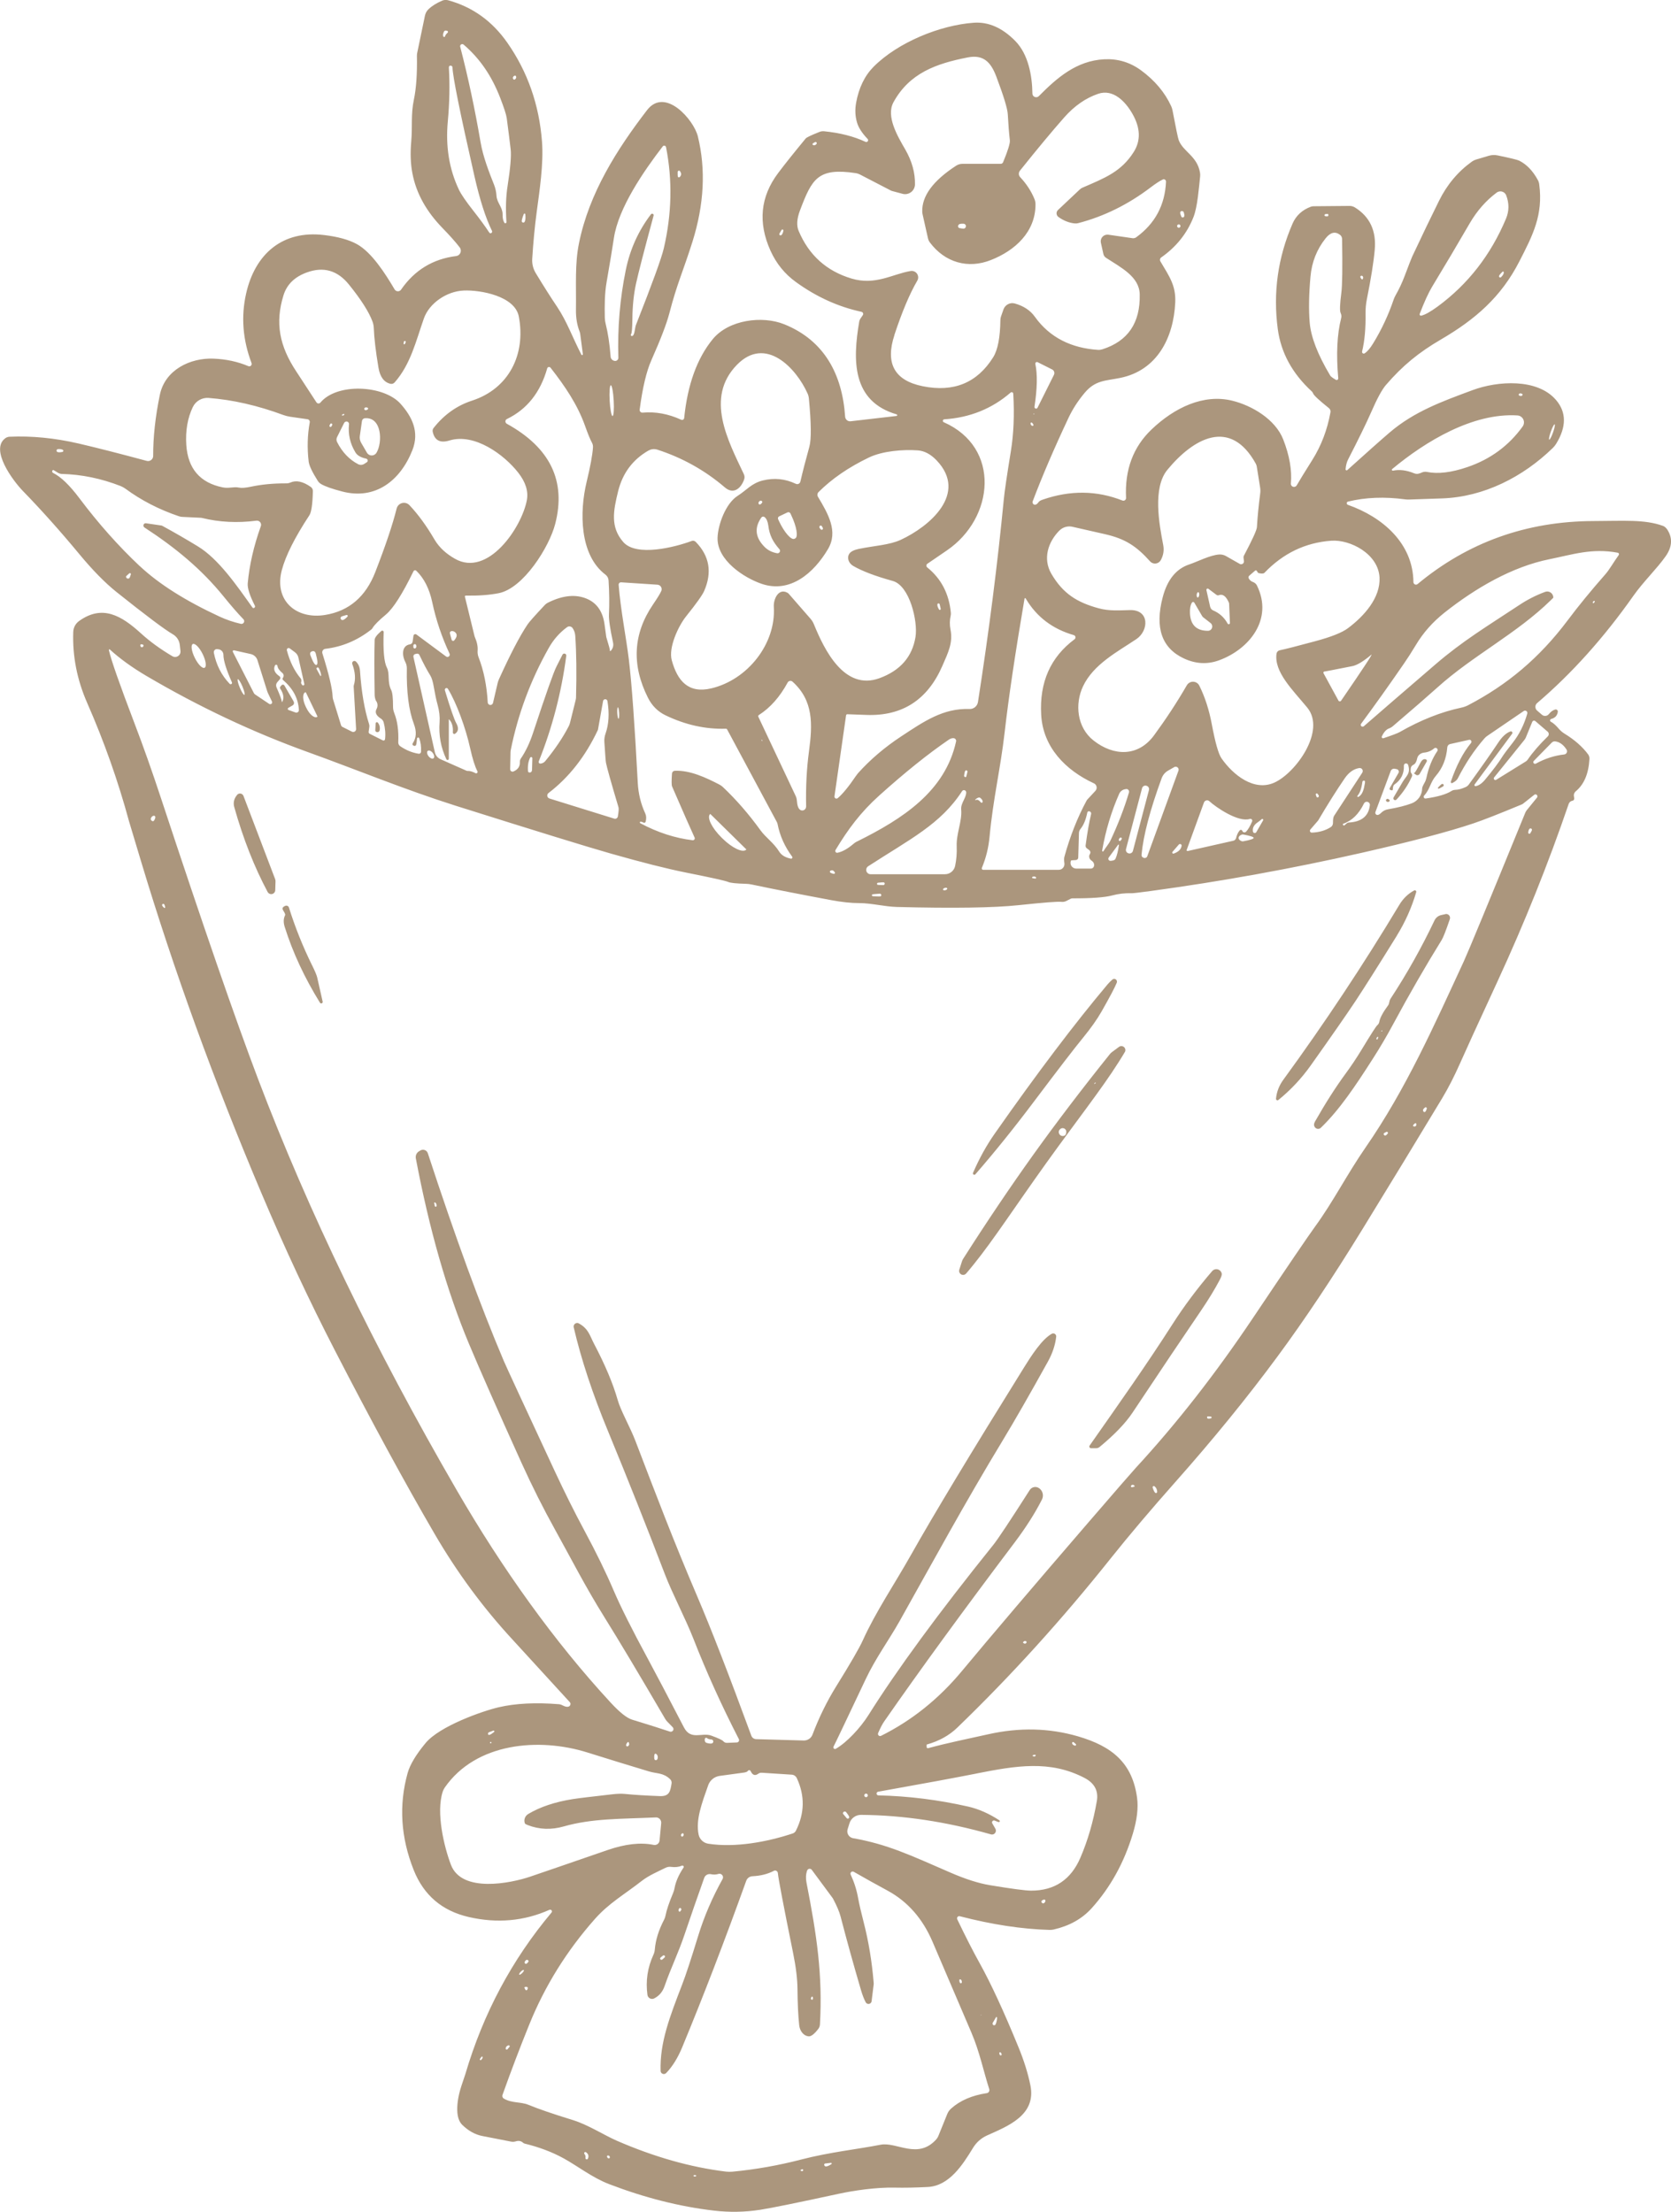 <svg width="68" height="90" viewBox="0 0 68 90" fill="none" xmlns="http://www.w3.org/2000/svg">
<g clip-path="url(#clip0_12213_243)">
<path d="M67.82 21.513C67.781 21.459 67.728 21.417 67.665 21.395C66.919 21.127 66.076 21.198 64.841 21.201C62.116 21.212 59.732 22.066 57.688 23.765C57.67 23.78 57.646 23.789 57.622 23.789C57.565 23.789 57.518 23.743 57.518 23.686C57.503 22.093 56.243 21.029 54.849 20.541C54.828 20.533 54.811 20.514 54.805 20.492C54.796 20.455 54.819 20.419 54.855 20.41C55.564 20.236 56.342 20.205 57.189 20.319C57.237 20.325 57.285 20.328 57.332 20.326C57.336 20.326 57.785 20.31 58.682 20.28C60.387 20.222 61.98 19.405 63.188 18.229C63.241 18.178 63.286 18.122 63.324 18.061C63.75 17.369 63.748 16.773 63.32 16.274C62.561 15.388 60.944 15.496 59.929 15.873C58.674 16.338 57.541 16.749 56.547 17.601C56.195 17.902 55.621 18.412 54.826 19.129C54.818 19.136 54.807 19.14 54.797 19.139C54.774 19.138 54.756 19.118 54.757 19.095C54.77 18.938 54.804 18.804 54.86 18.695C55.291 17.856 55.602 17.219 55.793 16.784C56.035 16.227 56.236 15.855 56.397 15.667C57.085 14.869 57.739 14.339 58.63 13.818C60.04 12.995 61.089 12.083 61.829 10.636C62.382 9.56 62.8 8.745 62.639 7.51C62.632 7.445 62.613 7.383 62.582 7.327C62.379 6.952 62.126 6.689 61.823 6.537C61.751 6.501 61.455 6.429 60.938 6.322C60.821 6.298 60.7 6.304 60.586 6.338L60.07 6.491C60.009 6.509 59.952 6.537 59.901 6.573C59.331 6.982 58.883 7.516 58.557 8.177C58.239 8.816 57.877 9.57 57.469 10.438C57.437 10.506 57.333 10.773 57.157 11.24C57.055 11.51 56.932 11.77 56.788 12.023C56.758 12.078 56.732 12.136 56.711 12.196C56.5 12.819 56.223 13.41 55.88 13.971C55.755 14.176 55.638 14.312 55.53 14.379C55.515 14.387 55.498 14.39 55.481 14.386C55.444 14.378 55.42 14.341 55.429 14.304C55.533 13.877 55.58 13.356 55.57 12.739C55.568 12.557 55.585 12.373 55.62 12.192C55.79 11.348 55.898 10.675 55.943 10.171C56.015 9.396 55.746 8.819 55.136 8.44C55.069 8.399 54.992 8.377 54.913 8.379L53.448 8.392C53.411 8.392 53.374 8.4 53.339 8.413C52.987 8.546 52.741 8.774 52.599 9.099C52.001 10.479 51.8 11.911 51.999 13.394C52.129 14.355 52.59 15.2 53.383 15.927C53.407 15.95 53.426 15.978 53.437 16.009C53.462 16.085 53.675 16.283 54.077 16.605C54.13 16.645 54.154 16.712 54.142 16.777C54.013 17.491 53.766 18.14 53.399 18.722C53.097 19.202 52.886 19.545 52.768 19.75C52.743 19.791 52.699 19.814 52.651 19.812C52.58 19.807 52.526 19.747 52.531 19.676C52.579 19.136 52.476 18.538 52.221 17.884C51.898 17.056 50.94 16.499 50.145 16.304C48.973 16.017 47.789 16.59 46.862 17.474C46.113 18.188 45.767 19.117 45.824 20.259C45.824 20.274 45.823 20.289 45.817 20.302C45.797 20.359 45.733 20.387 45.677 20.366C44.633 19.955 43.553 19.942 42.435 20.329C42.348 20.358 42.292 20.391 42.268 20.427C42.216 20.499 42.166 20.537 42.119 20.538C42.106 20.538 42.094 20.536 42.082 20.531C42.03 20.511 42.004 20.452 42.024 20.4C42.403 19.397 42.888 18.265 43.481 17.004C43.649 16.646 43.869 16.307 44.139 15.985C44.573 15.466 44.986 15.499 45.58 15.378C47.093 15.074 47.758 13.736 47.825 12.313C47.858 11.62 47.588 11.254 47.221 10.634C47.189 10.581 47.203 10.511 47.254 10.476C47.87 10.044 48.308 9.495 48.569 8.829C48.732 8.414 48.787 7.651 48.838 7.185C48.844 7.126 48.842 7.067 48.831 7.009C48.71 6.346 48.154 6.177 47.97 5.711C47.938 5.63 47.853 5.223 47.714 4.489C47.703 4.431 47.685 4.374 47.66 4.32C47.403 3.759 46.993 3.273 46.433 2.861C45.985 2.534 45.488 2.385 44.941 2.412C43.802 2.467 43.004 3.176 42.276 3.91C42.247 3.94 42.208 3.956 42.168 3.956C42.083 3.957 42.013 3.89 42.013 3.805C42.003 3.072 41.844 2.21 41.324 1.676C40.792 1.131 40.224 0.881 39.619 0.926C38.258 1.025 36.544 1.718 35.548 2.718C35.187 3.083 34.95 3.571 34.839 4.181C34.789 4.456 34.8 4.721 34.872 4.973C34.931 5.186 35.077 5.414 35.308 5.655C35.328 5.676 35.332 5.706 35.322 5.733C35.306 5.771 35.262 5.789 35.224 5.773C34.748 5.55 34.185 5.406 33.534 5.341C33.47 5.335 33.406 5.344 33.347 5.368C33.011 5.501 32.825 5.59 32.788 5.634C32.301 6.224 31.927 6.693 31.666 7.041C30.943 8.002 30.839 9.054 31.353 10.198C31.591 10.726 31.941 11.156 32.403 11.486C33.233 12.085 34.118 12.485 35.058 12.688C35.069 12.69 35.08 12.695 35.089 12.701C35.129 12.729 35.139 12.784 35.111 12.824L35.012 12.967C34.99 13.002 34.974 13.04 34.966 13.082C34.698 14.654 34.661 16.327 36.489 16.861C36.501 16.865 36.51 16.875 36.512 16.888C36.514 16.906 36.502 16.923 36.484 16.925L34.616 17.141C34.616 17.141 34.61 17.141 34.606 17.142C34.496 17.15 34.4 17.066 34.392 16.955C34.277 15.233 33.545 13.851 31.913 13.194C31.018 12.834 29.654 13.011 29.006 13.798C28.368 14.576 27.98 15.646 27.842 17.011C27.841 17.02 27.838 17.029 27.834 17.038C27.814 17.082 27.763 17.099 27.721 17.079C27.199 16.84 26.676 16.743 26.152 16.79C26.143 16.791 26.134 16.79 26.125 16.79C26.064 16.781 26.022 16.725 26.031 16.665C26.148 15.776 26.307 15.106 26.507 14.657C26.883 13.811 27.127 13.174 27.239 12.746C27.56 11.513 27.784 11.085 28.178 9.839C28.654 8.323 28.728 6.893 28.398 5.546C28.234 4.88 27.067 3.523 26.329 4.484C25.104 6.08 23.976 7.855 23.562 9.892C23.389 10.742 23.451 11.567 23.438 12.607C23.434 12.934 23.483 13.225 23.583 13.482C23.597 13.518 23.607 13.556 23.612 13.595L23.719 14.412C23.72 14.426 23.713 14.44 23.7 14.446C23.685 14.454 23.666 14.447 23.659 14.431C23.294 13.725 23.076 13.09 22.673 12.486C22.428 12.124 22.137 11.666 21.801 11.112C21.696 10.938 21.646 10.738 21.658 10.537C21.699 9.875 21.759 9.239 21.84 8.629C21.951 7.79 22.127 6.669 22.056 5.761C21.941 4.261 21.471 2.919 20.643 1.735C20.028 0.856 19.225 0.281 18.234 0.01C18.156 -0.011 18.072 -0.006 17.997 0.025C17.766 0.124 17.579 0.24 17.437 0.376C17.366 0.443 17.317 0.531 17.295 0.628L16.977 2.156C16.97 2.19 16.966 2.226 16.966 2.263C16.98 2.998 16.939 3.592 16.844 4.046C16.714 4.66 16.789 5.148 16.735 5.755C16.693 6.226 16.707 6.652 16.779 7.035C16.939 7.895 17.375 8.624 17.993 9.264C18.311 9.591 18.549 9.858 18.708 10.068C18.732 10.098 18.747 10.136 18.751 10.174C18.766 10.295 18.681 10.405 18.561 10.419C17.616 10.537 16.87 10.992 16.322 11.784C16.309 11.803 16.292 11.819 16.273 11.83C16.198 11.874 16.102 11.849 16.058 11.775C15.683 11.139 15.125 10.26 14.515 9.929C14.193 9.754 13.754 9.632 13.198 9.565C11.491 9.355 10.377 10.34 10.016 11.943C9.804 12.88 9.877 13.823 10.236 14.772C10.245 14.796 10.245 14.823 10.235 14.847C10.213 14.898 10.156 14.921 10.107 14.899C9.675 14.715 9.201 14.613 8.688 14.593C7.749 14.555 6.717 15.042 6.505 16.065C6.321 16.954 6.231 17.783 6.233 18.552C6.233 18.57 6.231 18.588 6.226 18.605C6.197 18.716 6.082 18.783 5.971 18.753C4.856 18.453 3.931 18.217 3.197 18.046C2.225 17.822 1.286 17.73 0.381 17.771C0.324 17.775 0.268 17.795 0.221 17.828C-0.421 18.284 0.521 19.557 0.934 19.98C1.703 20.772 2.467 21.628 3.228 22.547C3.768 23.199 4.271 23.712 4.739 24.087C5.929 25.037 6.694 25.611 7.033 25.808C7.191 25.899 7.296 26.059 7.316 26.24L7.344 26.487C7.349 26.535 7.34 26.584 7.315 26.625C7.253 26.729 7.118 26.763 7.014 26.701C6.523 26.41 6.099 26.102 5.74 25.775C4.944 25.049 4.167 24.587 3.218 25.269C3.075 25.372 2.987 25.535 2.981 25.711C2.945 26.692 3.134 27.657 3.548 28.602C4.239 30.175 4.807 31.782 5.252 33.423C5.259 33.451 5.42 33.985 5.733 35.025C7.074 39.484 8.711 43.994 10.641 48.554C11.588 50.794 12.584 52.925 13.628 54.948C15.123 57.847 16.475 60.333 17.683 62.408C18.596 63.976 19.651 65.408 20.848 66.704C21.113 66.992 21.893 67.843 23.186 69.258C23.191 69.262 23.195 69.268 23.198 69.273C23.231 69.324 23.216 69.393 23.165 69.427C23.104 69.468 23.005 69.451 22.869 69.379C22.834 69.36 22.794 69.348 22.754 69.344C21.805 69.267 20.986 69.307 20.295 69.467C19.63 69.622 17.888 70.234 17.317 70.926C16.925 71.399 16.682 71.806 16.587 72.148C16.225 73.452 16.308 74.766 16.835 76.09C17.243 77.114 17.989 77.752 19.074 78.002C20.227 78.268 21.323 78.171 22.36 77.709C22.385 77.699 22.414 77.703 22.435 77.72C22.465 77.746 22.47 77.79 22.444 77.82C20.832 79.74 19.663 81.93 18.938 84.391C18.936 84.398 18.882 84.559 18.777 84.873C18.657 85.24 18.6 85.573 18.608 85.872C18.615 86.136 18.682 86.331 18.808 86.456C19.059 86.702 19.332 86.854 19.625 86.912C19.876 86.96 20.267 87.036 20.797 87.141C20.858 87.154 20.922 87.15 20.983 87.132C21.103 87.094 21.203 87.112 21.285 87.186C21.303 87.204 21.327 87.215 21.352 87.222C21.943 87.366 22.472 87.566 22.939 87.823C23.491 88.126 24.109 88.612 24.786 88.87C26.233 89.425 27.654 89.785 29.048 89.948C29.686 90.022 30.314 90.011 30.933 89.915C31.4 89.842 32.469 89.624 34.139 89.262C34.738 89.132 35.665 88.996 36.404 89.013C36.8 89.022 37.251 89.013 37.756 88.987C38.624 88.943 39.17 88.094 39.591 87.404C39.733 87.168 39.93 86.996 40.178 86.885C41.032 86.502 42.176 86.057 41.931 84.85C41.832 84.362 41.672 83.851 41.453 83.315C40.851 81.842 40.32 80.696 39.864 79.876C39.609 79.419 39.305 78.825 38.954 78.094C38.945 78.074 38.944 78.052 38.949 78.032C38.962 77.984 39.011 77.956 39.057 77.97C40.362 78.309 41.581 78.495 42.715 78.527C42.771 78.528 42.827 78.522 42.881 78.51C43.523 78.362 44.039 78.073 44.428 77.64C45.189 76.794 45.746 75.786 46.099 74.615C46.27 74.05 46.328 73.561 46.272 73.149C46.081 71.742 45.268 71.058 43.864 70.65C42.701 70.311 41.486 70.282 40.222 70.565C39.346 70.76 38.53 70.924 37.769 71.133C37.765 71.134 37.762 71.134 37.758 71.134C37.732 71.134 37.71 71.113 37.709 71.087V70.995C37.709 70.989 37.713 70.983 37.719 70.982C38.214 70.844 38.627 70.615 38.96 70.293C41.146 68.182 43.223 65.891 45.191 63.42C45.946 62.474 46.823 61.438 47.822 60.311C49.369 58.567 50.759 56.861 51.99 55.191C53.081 53.714 54.234 51.986 55.449 50.007C56.626 48.089 57.708 46.314 58.691 44.681C58.94 44.267 59.183 43.792 59.42 43.255C59.597 42.851 60.102 41.747 60.936 39.941C62.041 37.547 63.008 35.137 63.836 32.712C63.859 32.645 63.916 32.595 63.983 32.583C64.055 32.571 64.077 32.514 64.052 32.413C64.033 32.335 64.06 32.251 64.123 32.199C64.462 31.919 64.648 31.48 64.681 30.881C64.685 30.814 64.666 30.749 64.628 30.696C64.397 30.384 64.076 30.102 63.664 29.85C63.583 29.8 63.51 29.738 63.446 29.666C63.314 29.511 63.203 29.413 63.114 29.369C63.097 29.361 63.085 29.346 63.08 29.328C63.072 29.296 63.092 29.263 63.125 29.254C63.283 29.213 63.373 29.116 63.394 28.962C63.396 28.95 63.394 28.939 63.391 28.927C63.378 28.882 63.332 28.857 63.287 28.87C63.191 28.898 63.106 28.959 63.032 29.054C63.03 29.056 63.029 29.058 63.026 29.061C62.955 29.144 62.83 29.154 62.748 29.083L62.552 28.914C62.544 28.907 62.537 28.899 62.529 28.891C62.458 28.806 62.467 28.68 62.552 28.608C63.963 27.403 65.268 25.949 66.468 24.245C66.878 23.663 67.415 23.155 67.781 22.636C68.06 22.241 68.074 21.865 67.822 21.509L67.82 21.513ZM63.11 17.561C63.171 17.389 63.241 17.256 63.266 17.265C63.291 17.274 63.261 17.421 63.2 17.593C63.139 17.766 63.069 17.898 63.044 17.889C63.02 17.88 63.049 17.733 63.11 17.561ZM61.804 16.048C61.813 16.017 61.852 15.998 61.891 16.008C61.945 16.02 61.968 16.04 61.959 16.065C61.945 16.103 61.918 16.119 61.875 16.112C61.825 16.103 61.801 16.085 61.803 16.058C61.803 16.055 61.803 16.052 61.804 16.049V16.048ZM56.656 19.084C58.01 17.957 59.943 16.789 61.754 16.904C61.806 16.908 61.856 16.925 61.899 16.956C62.026 17.047 62.055 17.224 61.964 17.352C61.401 18.135 60.651 18.687 59.713 19.006C59.062 19.228 58.515 19.293 58.072 19.203C58.006 19.19 57.938 19.195 57.876 19.22C57.753 19.272 57.673 19.308 57.544 19.257C57.233 19.131 56.948 19.096 56.688 19.151C56.673 19.154 56.658 19.149 56.65 19.138C56.636 19.122 56.638 19.098 56.655 19.084H56.656ZM61.088 11.275C61.076 11.288 61.059 11.294 61.041 11.291C61.014 11.286 60.997 11.26 61.002 11.233C61.007 11.202 61.053 11.144 61.14 11.059C61.146 11.053 61.154 11.049 61.163 11.049C61.181 11.049 61.196 11.063 61.196 11.081C61.198 11.136 61.163 11.2 61.088 11.274L61.088 11.275ZM57.773 12.772C57.961 12.283 58.129 11.917 58.275 11.673C58.794 10.817 59.304 9.957 59.805 9.093C60.105 8.578 60.472 8.16 60.906 7.837C60.924 7.823 60.944 7.812 60.965 7.804C61.096 7.753 61.243 7.818 61.294 7.949C61.418 8.273 61.415 8.591 61.284 8.901C60.665 10.375 59.738 11.566 58.503 12.473C58.211 12.686 57.989 12.81 57.837 12.844C57.827 12.846 57.816 12.846 57.806 12.842C57.777 12.832 57.762 12.801 57.773 12.772V12.772ZM55.382 11.225C55.408 11.212 55.442 11.222 55.459 11.248C55.475 11.275 55.476 11.307 55.461 11.346C55.459 11.351 55.456 11.356 55.451 11.36C55.438 11.371 55.417 11.369 55.406 11.355C55.373 11.316 55.357 11.287 55.356 11.269C55.356 11.251 55.365 11.233 55.382 11.225ZM48.078 8.589C48.117 8.578 48.16 8.602 48.174 8.642C48.194 8.706 48.201 8.758 48.193 8.798C48.189 8.818 48.175 8.834 48.158 8.843C48.126 8.859 48.087 8.845 48.073 8.813C48.039 8.739 48.023 8.684 48.027 8.647C48.031 8.618 48.05 8.596 48.078 8.589V8.589ZM47.97 9.129C48.008 9.129 48.038 9.16 48.038 9.198C48.038 9.236 48.008 9.267 47.97 9.267C47.932 9.267 47.901 9.236 47.901 9.198C47.901 9.16 47.932 9.129 47.97 9.129ZM31.793 9.57C31.777 9.581 31.757 9.582 31.74 9.573C31.716 9.559 31.707 9.527 31.72 9.503L31.805 9.355C31.814 9.343 31.829 9.335 31.845 9.338C31.868 9.34 31.884 9.361 31.881 9.385C31.861 9.482 31.831 9.544 31.792 9.57L31.793 9.57ZM53.941 8.712C53.997 8.704 54.027 8.701 54.029 8.702C54.036 8.706 54.042 8.711 54.047 8.717C54.066 8.742 54.062 8.778 54.036 8.798C54.029 8.804 53.997 8.804 53.941 8.798C53.917 8.798 53.898 8.78 53.898 8.757C53.898 8.733 53.917 8.713 53.941 8.712ZM54.132 15.282C53.625 14.433 53.346 13.714 53.297 13.125C53.253 12.61 53.264 11.986 53.329 11.253C53.382 10.664 53.587 10.145 53.945 9.697C54.139 9.453 54.334 9.405 54.531 9.555C54.583 9.594 54.614 9.657 54.615 9.724C54.635 10.886 54.624 11.618 54.584 11.92C54.525 12.379 54.515 12.651 54.556 12.735C54.588 12.802 54.596 12.877 54.577 12.948C54.411 13.599 54.372 14.414 54.459 15.393C54.459 15.406 54.456 15.419 54.45 15.431C54.432 15.462 54.391 15.473 54.361 15.454C54.233 15.379 54.157 15.322 54.133 15.284L54.132 15.282ZM43.109 21.59C43.256 21.442 43.471 21.385 43.672 21.441C43.69 21.446 44.124 21.545 44.974 21.737C45.809 21.927 46.257 22.237 46.802 22.842C46.822 22.865 46.846 22.884 46.873 22.898C47.003 22.969 47.166 22.921 47.238 22.79C47.345 22.594 47.377 22.389 47.336 22.176C47.173 21.333 46.898 19.852 47.506 19.116C48.565 17.834 50.062 16.984 51.103 18.866C51.123 18.904 51.137 18.945 51.144 18.988L51.28 19.84C51.293 19.921 51.294 20.003 51.282 20.085C51.219 20.569 51.174 21.024 51.149 21.452C51.141 21.572 50.964 21.96 50.617 22.616C50.606 22.639 50.601 22.664 50.604 22.689L50.621 22.832C50.624 22.856 50.619 22.88 50.607 22.901C50.575 22.956 50.506 22.975 50.451 22.945L49.892 22.627C49.809 22.579 49.713 22.556 49.617 22.562C49.254 22.581 48.69 22.87 48.409 22.962C47.867 23.138 47.503 23.584 47.316 24.3C46.989 25.543 47.278 26.374 48.18 26.793C48.657 27.014 49.129 27.04 49.598 26.871C50.824 26.429 51.83 25.209 51.151 23.825C51.118 23.759 51.06 23.708 50.991 23.683C50.91 23.654 50.852 23.603 50.815 23.532C50.797 23.495 50.806 23.451 50.838 23.424L51.073 23.221C51.073 23.221 51.079 23.216 51.083 23.214C51.108 23.202 51.138 23.212 51.151 23.238C51.174 23.287 51.197 23.314 51.22 23.319C51.34 23.348 51.419 23.344 51.455 23.308C52.217 22.512 53.124 22.077 54.175 22.002C54.946 21.946 56.089 22.536 56.139 23.5C56.179 24.325 55.515 25.065 54.858 25.558C54.618 25.74 54.168 25.918 53.51 26.094C52.781 26.291 52.303 26.413 52.076 26.46C52.009 26.474 51.957 26.529 51.947 26.596C51.842 27.344 52.603 28.07 53.198 28.792C53.971 29.732 52.731 31.45 51.859 31.844C51.032 32.217 50.175 31.53 49.705 30.852C49.584 30.676 49.453 30.215 49.313 29.468C49.205 28.889 49.037 28.366 48.806 27.9C48.781 27.849 48.742 27.807 48.692 27.777C48.554 27.698 48.377 27.745 48.298 27.882C47.897 28.576 47.452 29.254 46.965 29.917C46.313 30.807 45.317 30.769 44.506 30.135C43.822 29.601 43.734 28.645 44.072 27.927C44.497 27.026 45.48 26.518 46.248 26.002C46.746 25.666 46.794 24.806 45.983 24.824C45.547 24.834 45.132 24.87 44.694 24.747C43.836 24.51 43.259 24.16 42.784 23.346C42.425 22.729 42.655 22.048 43.111 21.587L43.109 21.59ZM48.926 25.076C48.935 25.091 48.946 25.104 48.959 25.114L49.263 25.351C49.307 25.385 49.332 25.438 49.331 25.493C49.331 25.59 49.251 25.669 49.154 25.667C48.694 25.666 48.451 25.433 48.425 24.967C48.415 24.772 48.441 24.623 48.504 24.521C48.508 24.514 48.515 24.507 48.522 24.502C48.549 24.486 48.585 24.494 48.601 24.521L48.926 25.077L48.926 25.076ZM48.698 24.198C48.704 24.138 48.733 24.092 48.761 24.095C48.789 24.098 48.807 24.148 48.801 24.209C48.795 24.269 48.767 24.315 48.739 24.312C48.71 24.309 48.692 24.258 48.698 24.198ZM49.247 24.694L49.094 24.012C49.091 23.998 49.094 23.982 49.102 23.97C49.119 23.947 49.151 23.942 49.175 23.958L49.507 24.207C49.535 24.226 49.57 24.23 49.601 24.218C49.759 24.157 49.896 24.26 50.011 24.526C50.016 24.538 50.018 24.55 50.018 24.563L50.051 25.348C50.053 25.367 50.042 25.385 50.025 25.394C50 25.407 49.969 25.397 49.956 25.372C49.822 25.126 49.626 24.948 49.369 24.838C49.307 24.811 49.263 24.758 49.248 24.693L49.247 24.694ZM55.543 31.866C55.505 32.111 55.447 32.339 55.277 32.426C55.266 32.431 55.253 32.429 55.244 32.421C55.231 32.41 55.23 32.391 55.242 32.378C55.339 32.27 55.405 32.083 55.441 31.815C55.442 31.804 55.447 31.793 55.454 31.785C55.476 31.759 55.514 31.755 55.54 31.777C55.55 31.786 55.551 31.816 55.544 31.867L55.543 31.866ZM55.629 32.624C55.699 32.629 55.751 32.689 55.746 32.759C55.697 33.202 55.414 33.438 54.895 33.467C54.861 33.469 54.827 33.482 54.801 33.505L54.711 33.582C54.702 33.591 54.687 33.592 54.676 33.586C54.662 33.579 54.652 33.567 54.646 33.55C54.642 33.536 54.648 33.523 54.661 33.517C55.016 33.398 55.298 33.122 55.508 32.689C55.532 32.645 55.579 32.619 55.629 32.623V32.624ZM55.438 31.438C55.081 31.987 54.698 32.574 54.288 33.199C54.258 33.246 54.243 33.343 54.244 33.49C54.244 33.557 54.211 33.619 54.154 33.655C53.937 33.794 53.679 33.868 53.384 33.879C53.364 33.88 53.345 33.874 53.33 33.86C53.3 33.833 53.297 33.784 53.324 33.753L53.62 33.41C53.629 33.401 53.637 33.391 53.643 33.382C54.03 32.727 54.389 32.156 54.722 31.67C54.889 31.427 55.087 31.286 55.316 31.251C55.345 31.247 55.375 31.253 55.4 31.269C55.456 31.306 55.473 31.382 55.436 31.439L55.438 31.438ZM53.558 32.292C53.576 32.278 53.603 32.281 53.617 32.299C53.652 32.342 53.669 32.372 53.671 32.388C53.671 32.399 53.668 32.408 53.663 32.417C53.648 32.445 53.613 32.454 53.585 32.438C53.58 32.436 53.567 32.403 53.545 32.339C53.539 32.322 53.545 32.303 53.558 32.292ZM54.576 28.511C54.57 28.519 54.562 28.526 54.553 28.531C54.522 28.548 54.483 28.538 54.467 28.507L53.86 27.394C53.855 27.385 53.854 27.373 53.855 27.363C53.86 27.336 53.885 27.317 53.912 27.322C53.919 27.323 54.293 27.251 55.032 27.105C55.224 27.067 55.482 26.912 55.805 26.64C55.89 26.569 55.48 27.192 54.575 28.511H54.576ZM50.524 33.963C50.545 33.954 50.569 33.951 50.593 33.956C50.875 34.007 51.017 34.053 51.017 34.094C51.017 34.133 50.876 34.18 50.594 34.232C50.571 34.237 50.547 34.235 50.525 34.226C50.445 34.194 50.404 34.151 50.404 34.096C50.404 34.042 50.444 33.996 50.523 33.964L50.524 33.963ZM50.301 34.099C50.288 34.155 50.244 34.198 50.188 34.21L48.332 34.628C48.325 34.629 48.318 34.629 48.312 34.626C48.294 34.62 48.285 34.599 48.292 34.581L48.994 32.654C49 32.637 49.01 32.621 49.023 32.608C49.074 32.553 49.16 32.55 49.214 32.601C49.483 32.85 50.398 33.474 50.86 33.321C50.878 33.315 50.898 33.316 50.915 33.324C50.954 33.341 50.971 33.385 50.954 33.423C50.874 33.613 50.792 33.752 50.709 33.84C50.708 33.842 50.706 33.844 50.704 33.845C50.665 33.88 50.606 33.878 50.572 33.84C50.57 33.838 50.563 33.824 50.551 33.8C50.548 33.792 50.543 33.786 50.537 33.781C50.513 33.759 50.475 33.762 50.452 33.786C50.383 33.863 50.333 33.967 50.302 34.098L50.301 34.099ZM50.987 33.831C50.964 33.693 51.023 33.567 51.174 33.464C51.232 33.426 51.289 33.381 51.346 33.33C51.358 33.32 51.374 33.318 51.387 33.326C51.405 33.337 51.411 33.36 51.402 33.379L51.126 33.857C51.115 33.878 51.094 33.892 51.071 33.896C51.03 33.902 50.993 33.874 50.987 33.833V33.831ZM45.528 34.169C45.539 34.122 45.562 34.092 45.595 34.081C45.608 34.077 45.623 34.079 45.634 34.087C45.654 34.101 45.658 34.128 45.645 34.148L45.603 34.204C45.594 34.216 45.577 34.223 45.561 34.219C45.538 34.214 45.523 34.192 45.529 34.169H45.528ZM45.534 34.39C45.5 34.624 45.454 34.806 45.398 34.933C45.382 34.971 45.352 34.997 45.309 35.008C45.268 35.019 45.23 35.026 45.194 35.027C45.173 35.029 45.153 35.022 45.136 35.01C45.098 34.982 45.091 34.929 45.12 34.891L45.5 34.375C45.505 34.368 45.513 34.365 45.52 34.366C45.531 34.369 45.537 34.379 45.535 34.39H45.534ZM45.195 34.187C45.119 34.35 45.002 34.469 44.908 34.628C44.902 34.642 44.886 34.649 44.871 34.645C44.855 34.64 44.846 34.623 44.851 34.607C44.992 33.797 45.223 33.028 45.543 32.302C45.585 32.204 45.675 32.133 45.78 32.114L45.82 32.107C45.837 32.104 45.855 32.105 45.87 32.109C45.927 32.126 45.959 32.186 45.943 32.243C45.752 32.885 45.502 33.533 45.195 34.188V34.187ZM45.822 34.548L46.475 32.071C46.495 31.996 46.573 31.95 46.648 31.97L46.656 31.973C46.731 31.993 46.776 32.07 46.756 32.146L46.103 34.623C46.083 34.698 46.005 34.743 45.93 34.723L45.922 34.721C45.847 34.701 45.802 34.623 45.822 34.548ZM47.274 31.663C47.321 31.536 47.41 31.429 47.526 31.361L47.782 31.214C47.814 31.196 47.851 31.192 47.885 31.205C47.947 31.228 47.979 31.297 47.956 31.359L46.688 34.84C46.668 34.897 46.605 34.926 46.547 34.907C46.478 34.884 46.447 34.838 46.455 34.769C46.529 33.986 46.802 32.95 47.273 31.664L47.274 31.663ZM47.714 34.661L47.972 34.363C47.986 34.347 48.007 34.339 48.029 34.342C48.064 34.346 48.09 34.379 48.085 34.414C48.064 34.558 47.956 34.664 47.762 34.732C47.747 34.738 47.73 34.734 47.718 34.723C47.7 34.707 47.698 34.679 47.715 34.661H47.714ZM43.699 25.843C43.718 25.849 43.735 25.861 43.748 25.878C43.779 25.92 43.771 25.979 43.729 26.01C42.749 26.739 42.296 27.762 42.37 29.081C42.442 30.404 43.36 31.339 44.517 31.874C44.535 31.882 44.551 31.893 44.566 31.907C44.644 31.979 44.649 32.102 44.576 32.18L44.244 32.538C44.236 32.545 44.23 32.554 44.224 32.565C43.847 33.261 43.543 34.03 43.312 34.873C43.298 34.922 43.299 35.009 43.315 35.136C43.315 35.144 43.316 35.152 43.316 35.16C43.316 35.288 43.213 35.392 43.086 35.392H40.011C40.003 35.392 39.994 35.391 39.987 35.388C39.958 35.375 39.944 35.342 39.957 35.312C40.124 34.911 40.228 34.49 40.269 34.051C40.414 32.496 40.714 31.286 40.885 29.785C41.044 28.39 41.313 26.582 41.692 24.36C41.693 24.352 41.699 24.345 41.705 24.34C41.718 24.333 41.733 24.337 41.739 24.35C42.178 25.097 42.831 25.594 43.699 25.843H43.699ZM44.226 34.516L44.325 34.59C44.372 34.625 44.387 34.688 44.359 34.74C44.34 34.773 44.33 34.792 44.329 34.797C44.308 34.877 44.34 34.962 44.409 35.01C44.503 35.074 44.539 35.151 44.52 35.24C44.507 35.299 44.455 35.341 44.394 35.342H43.796C43.761 35.342 43.727 35.334 43.696 35.319C43.58 35.264 43.532 35.126 43.586 35.011C43.588 35.007 43.653 35.002 43.779 34.995C43.834 34.993 43.878 34.949 43.878 34.894L43.907 33.896C43.909 33.834 43.932 33.774 43.972 33.726C44.096 33.574 44.189 33.352 44.247 33.061C44.254 33.031 44.28 33.01 44.31 33.01C44.346 33.008 44.374 33.026 44.396 33.063C44.405 33.081 44.407 33.101 44.402 33.121C44.319 33.465 44.245 33.892 44.178 34.401C44.172 34.446 44.191 34.49 44.226 34.517V34.516ZM42.164 35.718C42.162 35.737 42.145 35.751 42.127 35.749L42.024 35.734C42.013 35.732 42.004 35.725 42.001 35.715C41.995 35.7 42.003 35.684 42.018 35.678C42.072 35.657 42.118 35.66 42.153 35.69C42.161 35.697 42.165 35.708 42.164 35.718ZM39.115 32.942C39.157 33.417 38.911 33.917 38.932 34.437C38.943 34.716 38.921 34.983 38.867 35.239C38.824 35.434 38.653 35.572 38.454 35.572H35.425C35.366 35.572 35.311 35.542 35.278 35.492C35.225 35.411 35.248 35.302 35.329 35.248C37.027 34.145 38.279 33.539 39.151 32.191C39.168 32.165 39.197 32.15 39.229 32.15C39.279 32.15 39.32 32.192 39.319 32.243C39.317 32.477 39.092 32.677 39.115 32.942V32.942ZM38.548 36.15C38.555 36.176 38.522 36.207 38.475 36.221C38.427 36.234 38.382 36.224 38.375 36.198C38.369 36.173 38.401 36.141 38.449 36.128C38.497 36.114 38.542 36.125 38.548 36.15ZM35.71 36.002C35.699 35.995 35.691 35.983 35.689 35.97C35.685 35.945 35.702 35.922 35.727 35.918C35.88 35.899 35.966 35.896 35.984 35.911C35.997 35.923 36.004 35.94 36.003 35.957C36.002 35.99 35.974 36.015 35.941 36.014C35.792 36.01 35.715 36.006 35.71 36.002V36.002ZM35.844 36.467C35.828 36.481 35.72 36.481 35.521 36.467C35.506 36.467 35.492 36.458 35.485 36.444C35.475 36.424 35.484 36.4 35.504 36.39C35.509 36.386 35.608 36.377 35.8 36.363C35.819 36.362 35.837 36.369 35.849 36.383C35.87 36.407 35.869 36.444 35.844 36.466V36.467ZM34.867 34.244C34.823 34.266 34.782 34.292 34.744 34.325C34.502 34.534 34.281 34.658 34.081 34.698C34.062 34.702 34.042 34.698 34.025 34.688C33.99 34.666 33.98 34.62 34.002 34.585C34.509 33.743 35.017 33.056 35.779 32.37C36.825 31.43 37.771 30.67 38.618 30.092C38.681 30.049 38.747 30.03 38.813 30.037C38.818 30.037 38.821 30.038 38.826 30.039C38.883 30.052 38.92 30.109 38.907 30.168C38.463 32.194 36.753 33.311 34.867 34.245L34.867 34.244ZM39.279 31.619C39.25 31.615 39.229 31.588 39.234 31.559C39.241 31.477 39.256 31.414 39.278 31.369C39.288 31.352 39.308 31.343 39.327 31.346C39.354 31.35 39.373 31.375 39.37 31.402C39.339 31.539 39.322 31.607 39.319 31.609C39.308 31.618 39.293 31.622 39.279 31.62V31.619ZM36.666 29.968C35.996 30.41 35.412 30.909 34.915 31.462C34.886 31.497 34.858 31.533 34.833 31.57C34.537 32.007 34.289 32.309 34.09 32.477C34.072 32.492 34.05 32.499 34.027 32.495C33.983 32.489 33.952 32.447 33.958 32.403L34.43 29.108C34.433 29.081 34.456 29.061 34.483 29.062C34.538 29.063 34.796 29.073 35.256 29.09C36.715 29.144 37.746 28.479 38.348 27.096C38.587 26.545 38.786 26.159 38.679 25.61C38.642 25.423 38.645 25.239 38.686 25.056C38.695 25.017 38.698 24.976 38.694 24.934C38.621 24.16 38.301 23.544 37.732 23.087C37.729 23.084 37.726 23.081 37.723 23.078C37.688 23.042 37.689 22.983 37.727 22.947C37.73 22.943 37.999 22.76 38.533 22.396C40.459 21.085 40.744 18.211 38.404 17.179C38.384 17.171 38.37 17.15 38.368 17.128C38.366 17.094 38.391 17.064 38.425 17.062C39.466 16.994 40.367 16.631 41.127 15.973C41.138 15.964 41.151 15.958 41.165 15.957C41.201 15.955 41.232 15.982 41.234 16.018C41.284 16.878 41.25 17.662 41.135 18.367C40.975 19.348 40.88 19.994 40.85 20.307C40.596 22.936 40.246 25.688 39.798 28.564C39.772 28.733 39.623 28.856 39.452 28.849C38.381 28.811 37.596 29.355 36.668 29.967L36.666 29.968ZM33.978 35.523C33.973 35.546 33.951 35.56 33.928 35.556C33.841 35.538 33.79 35.515 33.775 35.487C33.767 35.473 33.768 35.458 33.777 35.445C33.797 35.417 33.851 35.404 33.897 35.419C33.906 35.421 33.93 35.444 33.968 35.487C33.977 35.497 33.98 35.51 33.978 35.523ZM38.146 24.59C38.149 24.571 38.164 24.556 38.183 24.552C38.209 24.547 38.234 24.564 38.24 24.59L38.28 24.766C38.286 24.785 38.278 24.804 38.261 24.813C38.241 24.822 38.219 24.814 38.21 24.795C38.158 24.705 38.137 24.636 38.147 24.59L38.146 24.59ZM39.689 32.535C39.732 32.493 39.777 32.466 39.822 32.454C39.85 32.446 39.882 32.454 39.904 32.475C39.962 32.527 39.99 32.574 39.99 32.617C39.99 32.631 39.984 32.644 39.974 32.653C39.955 32.668 39.927 32.665 39.912 32.646C39.834 32.55 39.765 32.52 39.704 32.556C39.699 32.559 39.694 32.557 39.69 32.554C39.684 32.55 39.684 32.541 39.689 32.535V32.535ZM42.018 17.33C41.996 17.329 41.976 17.316 41.959 17.292C41.948 17.279 41.941 17.261 41.938 17.244C41.933 17.21 41.949 17.187 41.974 17.193C42.001 17.198 42.027 17.226 42.052 17.277C42.055 17.283 42.056 17.29 42.056 17.297C42.055 17.317 42.038 17.332 42.018 17.33ZM42.085 16.854C42.084 16.86 42.078 16.864 42.071 16.864C42.065 16.863 42.061 16.857 42.062 16.85C42.063 16.845 42.065 16.838 42.068 16.829C42.068 16.827 42.07 16.826 42.071 16.824C42.076 16.821 42.082 16.823 42.085 16.827C42.087 16.836 42.087 16.845 42.085 16.854ZM42.889 15.253L42.221 16.591C42.208 16.616 42.181 16.63 42.153 16.626C42.118 16.622 42.093 16.589 42.097 16.553C42.211 15.809 42.222 15.227 42.132 14.807C42.13 14.794 42.132 14.78 42.137 14.767C42.153 14.735 42.191 14.72 42.224 14.736L42.816 15.033C42.897 15.073 42.929 15.171 42.889 15.253H42.889ZM33.085 5.829L33.163 5.785C33.18 5.774 33.202 5.776 33.218 5.788C33.24 5.804 33.245 5.835 33.228 5.857C33.19 5.904 33.145 5.921 33.095 5.905C33.084 5.902 33.076 5.895 33.071 5.886C33.059 5.866 33.066 5.841 33.086 5.829H33.085ZM36.397 13.628C36.709 12.684 37.02 11.948 37.328 11.421C37.36 11.367 37.372 11.304 37.361 11.243C37.337 11.099 37.201 11.003 37.057 11.027C36.319 11.151 35.625 11.624 34.656 11.335C33.636 11.031 32.917 10.384 32.499 9.392C32.409 9.176 32.427 8.898 32.556 8.559C33.044 7.269 33.285 6.814 34.826 7.045C34.884 7.054 34.94 7.072 34.992 7.099L36.248 7.75C36.272 7.763 36.298 7.772 36.325 7.778L36.732 7.887C36.762 7.896 36.794 7.9 36.825 7.9C37.047 7.905 37.23 7.728 37.234 7.506C37.243 7.031 37.112 6.558 36.841 6.086C36.535 5.557 36.043 4.738 36.359 4.16C37.009 2.975 38.096 2.587 39.38 2.337C40.015 2.212 40.319 2.519 40.544 3.116C40.842 3.906 40.998 4.417 41.011 4.65C41.032 5.057 41.061 5.411 41.095 5.71C41.109 5.826 41.018 6.124 40.82 6.602C40.804 6.64 40.766 6.666 40.725 6.666H39.166C39.073 6.666 38.984 6.693 38.908 6.743C37.972 7.351 37.513 7.974 37.53 8.609C37.531 8.645 37.536 8.681 37.543 8.717L37.763 9.697C37.777 9.758 37.803 9.815 37.841 9.866C38.453 10.682 39.392 10.952 40.327 10.58C41.312 10.192 42.142 9.433 42.139 8.313C42.139 8.244 42.127 8.175 42.101 8.11C41.968 7.782 41.773 7.483 41.518 7.212C41.447 7.138 41.442 7.023 41.507 6.943C42.221 6.05 42.82 5.33 43.306 4.78C43.72 4.31 44.182 3.989 44.691 3.816C45.295 3.613 45.792 4.117 46.088 4.639C46.412 5.21 46.427 5.726 46.134 6.188C45.623 6.992 44.958 7.243 44.056 7.634C44.016 7.65 43.978 7.674 43.947 7.704L43.054 8.545C43.045 8.553 43.037 8.562 43.03 8.573C42.971 8.655 42.991 8.771 43.074 8.83C43.276 8.975 43.489 9.061 43.712 9.089C43.769 9.096 43.826 9.093 43.881 9.078C44.927 8.806 45.908 8.321 46.825 7.625C47.031 7.468 47.197 7.36 47.322 7.303C47.336 7.297 47.35 7.294 47.364 7.295C47.414 7.297 47.452 7.34 47.45 7.391C47.408 8.345 47.003 9.1 46.236 9.656C46.193 9.686 46.139 9.7 46.087 9.692L45.104 9.55C45.071 9.546 45.036 9.547 45.005 9.554C44.858 9.588 44.767 9.733 44.8 9.88L44.902 10.337C44.916 10.4 44.955 10.455 45.009 10.49C45.626 10.891 46.365 11.26 46.38 11.976C46.407 13.137 45.9 13.882 44.861 14.213C44.803 14.231 44.742 14.24 44.682 14.236C43.605 14.165 42.722 13.742 42.112 12.888C41.925 12.627 41.651 12.447 41.294 12.348C41.102 12.296 40.903 12.401 40.836 12.589L40.733 12.884C40.719 12.928 40.71 12.976 40.71 13.024C40.701 13.733 40.604 14.237 40.418 14.535C39.768 15.577 38.812 15.971 37.552 15.716C36.401 15.484 36.017 14.789 36.399 13.631L36.397 13.628ZM39.308 9.197C39.311 9.253 39.269 9.302 39.213 9.305C39.195 9.308 39.137 9.299 39.039 9.279C39.026 9.276 39.014 9.269 39.006 9.258C38.978 9.227 38.982 9.175 39.014 9.14C39.043 9.111 39.105 9.099 39.2 9.102C39.256 9.099 39.305 9.141 39.308 9.197H39.308ZM26.395 18.332C26.501 18.27 26.628 18.258 26.747 18.295C27.771 18.627 28.69 19.14 29.502 19.836C29.85 20.133 30.159 19.871 30.284 19.503C30.307 19.434 30.302 19.359 30.27 19.293C29.628 17.93 28.681 16.186 29.988 14.845C31.156 13.647 32.403 14.979 32.864 16.013C32.893 16.076 32.91 16.145 32.917 16.214C33.013 17.221 33.019 17.875 32.937 18.176C32.785 18.724 32.663 19.197 32.571 19.596C32.569 19.606 32.566 19.615 32.561 19.624C32.53 19.69 32.451 19.718 32.385 19.686C31.954 19.481 31.505 19.435 31.042 19.55C30.584 19.663 30.386 19.941 30.017 20.176C29.524 20.49 29.216 21.359 29.2 21.885C29.176 22.791 30.269 23.509 30.998 23.757C32.153 24.15 33.118 23.32 33.697 22.337C34.114 21.628 33.708 20.917 33.286 20.214C33.249 20.152 33.26 20.072 33.311 20.021C33.854 19.479 34.535 19.012 35.355 18.618C35.911 18.349 36.753 18.282 37.352 18.326C37.621 18.346 37.876 18.482 38.118 18.736C39.399 20.084 37.83 21.422 36.653 21.966C36.187 22.18 35.581 22.203 34.937 22.337C34.752 22.377 34.629 22.439 34.568 22.523C34.561 22.533 34.554 22.542 34.548 22.553C34.462 22.709 34.538 22.921 34.72 23.027C35.084 23.239 35.619 23.442 36.327 23.638C37.019 23.827 37.357 25.284 37.256 25.914C37.125 26.725 36.636 27.285 35.79 27.595C34.358 28.119 33.544 26.436 33.124 25.408C33.09 25.322 33.042 25.243 32.981 25.174L32.103 24.167C32.085 24.145 32.061 24.126 32.035 24.113C31.675 23.926 31.471 24.383 31.49 24.688C31.585 26.196 30.423 27.659 28.947 28.009C28.008 28.231 27.566 27.701 27.337 26.866C27.194 26.351 27.606 25.468 27.924 25.074C28.342 24.552 28.586 24.209 28.656 24.045C28.986 23.288 28.872 22.622 28.314 22.051C28.271 22.005 28.205 21.991 28.145 22.013C27.46 22.267 25.899 22.664 25.365 22.057C24.829 21.445 24.959 20.786 25.151 20C25.333 19.255 25.748 18.698 26.395 18.329L26.395 18.332ZM30.982 21.059C30.982 21.059 30.985 21.055 30.986 21.053C31.018 21.014 31.077 21.009 31.115 21.041C31.193 21.104 31.243 21.218 31.265 21.381C31.314 21.785 31.452 22.044 31.72 22.35C31.737 22.371 31.746 22.4 31.742 22.427C31.734 22.482 31.684 22.52 31.629 22.512C31.423 22.477 31.251 22.392 31.115 22.255C30.735 21.875 30.69 21.477 30.981 21.059L30.982 21.059ZM30.905 20.393C30.948 20.363 30.985 20.365 31.014 20.401C31.024 20.413 31.025 20.432 31.016 20.447C30.983 20.502 30.948 20.528 30.913 20.528C30.894 20.527 30.879 20.517 30.871 20.498C30.856 20.466 30.871 20.419 30.906 20.393H30.905ZM31.706 21.213L31.666 21.129C31.645 21.084 31.663 21.032 31.708 21.01L32.046 20.849C32.091 20.828 32.145 20.847 32.166 20.892L32.204 20.974C32.419 21.427 32.489 21.845 32.361 21.907L32.327 21.924C32.197 21.983 31.919 21.666 31.705 21.214L31.706 21.213ZM33.342 21.442C33.342 21.424 33.351 21.406 33.367 21.395C33.393 21.378 33.429 21.385 33.447 21.412C33.453 21.419 33.465 21.441 33.481 21.477C33.497 21.501 33.491 21.533 33.467 21.548C33.443 21.564 33.411 21.558 33.395 21.534C33.358 21.495 33.341 21.464 33.342 21.442ZM32.804 32.818C32.804 32.847 32.796 32.876 32.781 32.901C32.737 32.976 32.642 33 32.569 32.956C32.488 32.909 32.441 32.778 32.427 32.563C32.423 32.506 32.409 32.451 32.385 32.4L30.86 29.165C30.848 29.141 30.856 29.112 30.879 29.096C31.344 28.799 31.736 28.357 32.053 27.771C32.058 27.762 32.064 27.754 32.071 27.746C32.118 27.694 32.199 27.689 32.252 27.737C33.107 28.509 33.069 29.468 32.921 30.57C32.827 31.266 32.787 32.015 32.805 32.818H32.804ZM29.427 32.033C29.38 31.987 29.326 31.949 29.268 31.92C28.736 31.645 28.082 31.334 27.457 31.363C27.398 31.367 27.352 31.413 27.346 31.472C27.325 31.769 27.326 31.944 27.35 32.001C27.819 33.082 28.124 33.775 28.266 34.08C28.273 34.093 28.275 34.108 28.273 34.122C28.267 34.164 28.229 34.194 28.188 34.189C27.474 34.104 26.763 33.874 26.055 33.496C26.041 33.489 26.034 33.474 26.038 33.458C26.042 33.441 26.059 33.43 26.076 33.434C26.13 33.445 26.161 33.454 26.17 33.461C26.178 33.469 26.188 33.475 26.199 33.477C26.233 33.485 26.267 33.464 26.275 33.431C26.308 33.305 26.302 33.193 26.258 33.098C26.077 32.707 25.976 32.29 25.953 31.846C25.829 29.483 25.708 27.81 25.589 26.824C25.484 25.957 25.255 24.816 25.175 23.795C25.175 23.791 25.175 23.787 25.175 23.783C25.178 23.73 25.222 23.691 25.274 23.694L26.753 23.791C26.774 23.792 26.795 23.797 26.815 23.806C26.907 23.845 26.95 23.953 26.911 24.046C26.866 24.149 26.755 24.332 26.576 24.593C25.763 25.787 25.694 27.053 26.369 28.393C26.534 28.719 26.773 28.957 27.086 29.107C27.891 29.494 28.707 29.676 29.537 29.651C29.56 29.65 29.581 29.662 29.591 29.682L31.608 33.438C31.625 33.467 31.637 33.498 31.643 33.532C31.736 34.007 31.934 34.449 32.237 34.858C32.245 34.87 32.248 34.884 32.245 34.897C32.24 34.926 32.213 34.944 32.185 34.939C31.958 34.893 31.799 34.797 31.709 34.652C31.483 34.289 31.162 34.081 30.946 33.782C30.468 33.122 29.962 32.539 29.426 32.033H29.427ZM30.37 34.56C30.37 34.56 30.372 34.565 30.37 34.567L30.364 34.573C30.229 34.711 29.798 34.508 29.402 34.119L29.364 34.081C29.364 34.081 29.363 34.08 29.362 34.079C28.967 33.689 28.757 33.263 28.894 33.126L28.9 33.122C28.9 33.122 28.905 33.12 28.907 33.122L30.37 34.56ZM23.001 26.603C22.96 26.582 22.91 26.598 22.89 26.638C22.791 26.837 22.709 26.996 22.647 27.117C22.532 27.338 22.215 28.234 21.696 29.808C21.561 30.221 21.394 30.573 21.195 30.865C21.167 30.906 21.153 30.956 21.155 31.007C21.164 31.185 21.077 31.314 20.893 31.392C20.881 31.397 20.868 31.399 20.855 31.399C20.802 31.398 20.76 31.356 20.761 31.303L20.775 30.595C20.775 30.575 20.777 30.553 20.782 30.531C21.074 29.068 21.59 27.68 22.329 26.369C22.521 26.027 22.77 25.743 23.075 25.519C23.076 25.519 23.078 25.517 23.079 25.516C23.152 25.466 23.252 25.484 23.303 25.558C23.366 25.651 23.402 25.755 23.41 25.87C23.457 26.555 23.468 27.393 23.441 28.383C23.439 28.415 23.435 28.447 23.427 28.481L23.198 29.404C23.185 29.458 23.166 29.508 23.14 29.557C22.906 30.012 22.588 30.483 22.188 30.97C22.137 31.031 22.07 31.064 21.987 31.071C21.978 31.071 21.968 31.07 21.959 31.066C21.926 31.052 21.91 31.014 21.924 30.981C22.474 29.609 22.848 28.176 23.044 26.683C23.048 26.649 23.03 26.617 23 26.601L23.001 26.603ZM21.664 30.852C21.663 30.97 21.658 31.118 21.651 31.296C21.649 31.338 21.646 31.365 21.64 31.378C21.623 31.41 21.6 31.428 21.571 31.432C21.517 31.439 21.489 31.419 21.485 31.371C21.47 31.16 21.499 30.98 21.571 30.831C21.579 30.815 21.595 30.805 21.613 30.804C21.64 30.802 21.664 30.824 21.664 30.852ZM22.322 32.267C23.152 31.634 23.82 30.782 24.326 29.711C24.33 29.705 24.333 29.697 24.334 29.69L24.541 28.528C24.547 28.488 24.578 28.458 24.618 28.452C24.667 28.444 24.712 28.479 24.72 28.528C24.802 29.03 24.776 29.471 24.642 29.849C24.603 29.959 24.586 30.075 24.594 30.192C24.627 30.697 24.648 30.978 24.659 31.034C24.7 31.243 24.871 31.848 25.169 32.848C25.185 32.902 25.176 33.026 25.143 33.219C25.142 33.225 25.14 33.231 25.139 33.236C25.12 33.296 25.057 33.328 24.997 33.31L22.361 32.491C22.335 32.483 22.312 32.468 22.296 32.446C22.254 32.39 22.266 32.31 22.322 32.267ZM25.171 29.247C25.15 29.248 25.127 29.145 25.119 29.016C25.112 28.888 25.123 28.782 25.144 28.781C25.165 28.779 25.188 28.883 25.196 29.012C25.203 29.14 25.192 29.246 25.171 29.247ZM30.997 30.1C31.004 30.101 31.012 30.106 31.018 30.115C31.022 30.122 31.024 30.131 31.021 30.139C31.019 30.15 31.011 30.154 31.004 30.148C30.998 30.141 30.994 30.135 30.993 30.131C30.992 30.129 30.992 30.126 30.992 30.124C30.989 30.11 30.992 30.1 30.998 30.101L30.997 30.1ZM27.577 6.994C27.578 6.976 27.587 6.96 27.603 6.951C27.628 6.936 27.661 6.944 27.676 6.97C27.709 7.024 27.723 7.068 27.718 7.1C27.713 7.126 27.701 7.154 27.686 7.176C27.653 7.221 27.61 7.232 27.592 7.199C27.576 7.168 27.572 7.1 27.576 6.994H27.577ZM24.684 11.486C24.819 10.711 24.918 10.111 24.982 9.686C25.166 8.457 26.199 6.958 26.971 5.955C26.982 5.94 26.997 5.93 27.015 5.927C27.055 5.919 27.096 5.946 27.104 5.987C27.369 7.335 27.339 8.708 27.012 10.107C26.921 10.501 26.545 11.532 25.888 13.2C25.866 13.252 25.846 13.338 25.829 13.459C25.809 13.59 25.773 13.662 25.724 13.673C25.71 13.676 25.696 13.672 25.686 13.663C25.666 13.647 25.664 13.618 25.68 13.598C25.712 13.562 25.73 13.359 25.734 12.987C25.739 12.455 25.788 11.976 25.881 11.548C25.973 11.124 26.212 10.198 26.598 8.771C26.604 8.748 26.595 8.723 26.577 8.708C26.551 8.687 26.512 8.692 26.491 8.718C25.981 9.387 25.639 10.142 25.466 10.986C25.228 12.147 25.127 13.335 25.164 14.553C25.164 14.558 25.164 14.563 25.164 14.568C25.157 14.641 25.092 14.694 25.02 14.686L25.014 14.684C24.925 14.674 24.856 14.602 24.849 14.514C24.808 13.986 24.739 13.538 24.645 13.168C24.625 13.088 24.614 13.006 24.612 12.925C24.601 12.442 24.606 11.929 24.685 11.483L24.684 11.486ZM24.927 16.929C24.882 16.931 24.829 16.653 24.81 16.307C24.791 15.961 24.811 15.678 24.857 15.676C24.902 15.673 24.955 15.952 24.974 16.298C24.994 16.644 24.973 16.926 24.927 16.929ZM22.267 14.989C22.271 14.973 22.281 14.959 22.295 14.948C22.329 14.922 22.378 14.928 22.404 14.962C22.997 15.72 23.497 16.461 23.804 17.317C23.924 17.655 24.019 17.887 24.089 18.012C24.121 18.071 24.136 18.137 24.131 18.203C24.111 18.507 24.025 18.978 23.87 19.618C23.582 20.823 23.576 22.58 24.639 23.382C24.714 23.439 24.759 23.525 24.765 23.617C24.796 24.106 24.801 24.566 24.781 24.997C24.77 25.198 24.826 25.581 24.947 26.144C24.974 26.266 24.945 26.398 24.842 26.492C24.838 26.495 24.832 26.495 24.827 26.494C24.818 26.49 24.814 26.48 24.817 26.471C24.829 26.456 24.78 26.272 24.672 25.92C24.668 25.908 24.645 25.74 24.603 25.419C24.536 24.895 24.298 24.545 23.89 24.367C23.434 24.171 22.907 24.22 22.309 24.517C22.25 24.546 22.197 24.586 22.153 24.635C21.755 25.06 21.526 25.319 21.467 25.41C21.149 25.885 20.761 26.629 20.303 27.642C20.281 27.692 20.264 27.743 20.251 27.795L20.062 28.603C20.05 28.648 20.011 28.681 19.965 28.685C19.905 28.689 19.852 28.644 19.848 28.584C19.81 27.9 19.687 27.29 19.479 26.754C19.442 26.662 19.428 26.563 19.437 26.465C19.45 26.304 19.41 26.118 19.318 25.908C19.316 25.902 19.314 25.896 19.312 25.89L18.919 24.281C18.919 24.281 18.917 24.275 18.917 24.272C18.917 24.252 18.933 24.236 18.954 24.235C19.47 24.244 19.916 24.211 20.293 24.137C21.303 23.938 22.352 22.253 22.593 21.321C23.046 19.574 22.389 18.214 20.623 17.242C20.604 17.231 20.589 17.215 20.579 17.195C20.552 17.141 20.573 17.076 20.627 17.051C21.444 16.655 21.991 15.968 22.268 14.989H22.267ZM16.824 26.728C16.824 26.728 16.824 26.728 16.824 26.728C16.812 26.676 16.845 26.625 16.897 26.613L16.964 26.598C17.006 26.589 17.05 26.61 17.067 26.649C17.229 26.993 17.377 27.272 17.512 27.488C17.569 27.578 17.617 27.736 17.655 27.963C17.704 28.25 17.754 28.487 17.807 28.675C17.878 28.93 17.905 29.168 17.889 29.387C17.848 29.916 17.94 30.419 18.166 30.896C18.175 30.913 18.192 30.923 18.212 30.924C18.24 30.924 18.264 30.902 18.264 30.873V29.273C18.264 29.273 18.264 29.271 18.265 29.269C18.267 29.267 18.271 29.267 18.273 29.269C18.394 29.392 18.446 29.57 18.428 29.802C18.428 29.815 18.431 29.829 18.44 29.84C18.459 29.867 18.496 29.873 18.523 29.853C18.657 29.759 18.673 29.618 18.569 29.43C18.486 29.283 18.331 28.835 18.104 28.088C18.095 28.057 18.109 28.023 18.136 28.006C18.169 27.986 18.212 27.997 18.23 28.031C18.574 28.595 18.947 29.604 19.133 30.445C19.23 30.88 19.328 31.193 19.429 31.383C19.438 31.399 19.438 31.419 19.429 31.436C19.414 31.464 19.379 31.475 19.352 31.461C19.224 31.393 19.113 31.362 19.019 31.369C19.008 31.369 18.997 31.367 18.989 31.363L17.93 30.894C17.81 30.841 17.724 30.735 17.696 30.609L16.824 26.728H16.824ZM17.642 30.855C17.594 30.891 17.503 30.853 17.439 30.77C17.375 30.686 17.361 30.588 17.408 30.552C17.456 30.515 17.547 30.553 17.611 30.637C17.675 30.72 17.689 30.818 17.642 30.855ZM16.045 29.014C16.01 28.93 15.992 28.838 15.994 28.746C15.994 28.4 15.97 28.178 15.921 28.081C15.751 27.742 15.871 27.413 15.745 27.168C15.63 26.949 15.586 26.466 15.613 25.721C15.614 25.706 15.609 25.691 15.598 25.679C15.578 25.655 15.541 25.654 15.517 25.675C15.339 25.829 15.248 25.949 15.246 26.035C15.23 26.539 15.23 27.283 15.246 28.267C15.247 28.343 15.262 28.421 15.29 28.494C15.291 28.498 15.295 28.505 15.301 28.514C15.373 28.609 15.383 28.738 15.325 28.845C15.248 28.986 15.306 29.117 15.499 29.239C15.556 29.275 15.597 29.331 15.614 29.395C15.677 29.637 15.695 29.867 15.668 30.082C15.667 30.087 15.665 30.093 15.662 30.098C15.648 30.128 15.612 30.142 15.581 30.127L15.048 29.859C15.015 29.844 14.996 29.808 15.002 29.773L15.03 29.574C15.035 29.537 15.032 29.5 15.02 29.465C14.833 28.882 14.709 28.159 14.65 27.298C14.639 27.14 14.584 27.014 14.487 26.921C14.462 26.895 14.422 26.887 14.389 26.899C14.342 26.918 14.318 26.971 14.336 27.018C14.457 27.345 14.478 27.635 14.398 27.887C14.394 27.9 14.392 27.913 14.392 27.927L14.491 29.66C14.492 29.68 14.488 29.7 14.479 29.718C14.451 29.776 14.38 29.799 14.322 29.771L13.932 29.576C13.907 29.562 13.888 29.54 13.879 29.512L13.553 28.453C13.543 28.42 13.538 28.386 13.536 28.352C13.525 28.025 13.386 27.436 13.12 26.587C13.117 26.578 13.114 26.569 13.114 26.56C13.104 26.482 13.16 26.411 13.238 26.401C13.925 26.319 14.55 26.056 15.112 25.612C15.131 25.597 15.146 25.578 15.158 25.558C15.229 25.434 15.41 25.25 15.705 25.005C16.002 24.757 16.375 24.171 16.825 23.246C16.829 23.238 16.833 23.232 16.839 23.226C16.868 23.197 16.913 23.196 16.942 23.225C17.257 23.529 17.473 23.956 17.59 24.505C17.742 25.221 17.977 25.919 18.294 26.598C18.308 26.63 18.305 26.667 18.283 26.695C18.252 26.736 18.193 26.744 18.152 26.712L16.947 25.818C16.937 25.81 16.924 25.805 16.912 25.803C16.87 25.797 16.831 25.826 16.825 25.868L16.791 26.111C16.783 26.166 16.74 26.209 16.686 26.217C16.324 26.272 16.366 26.699 16.495 26.939C16.536 27.017 16.557 27.105 16.556 27.194C16.538 28.149 16.634 28.904 16.843 29.458C16.959 29.764 16.944 30.026 16.797 30.242C16.794 30.245 16.792 30.25 16.79 30.254C16.777 30.288 16.792 30.325 16.826 30.339C16.88 30.361 16.916 30.351 16.933 30.309C16.94 30.291 16.945 30.273 16.947 30.255L16.971 30.047C16.974 30.031 16.985 30.018 17 30.012C17.023 30.002 17.05 30.014 17.059 30.038C17.12 30.198 17.145 30.381 17.134 30.589C17.134 30.592 17.134 30.595 17.133 30.598C17.126 30.645 17.082 30.677 17.035 30.669C16.776 30.628 16.527 30.527 16.287 30.363C16.235 30.328 16.204 30.266 16.207 30.203C16.227 29.732 16.173 29.336 16.044 29.014H16.045ZM13.875 25.103C13.889 25.085 13.964 25.059 14.099 25.024C14.113 25.02 14.129 25.024 14.139 25.035C14.155 25.05 14.155 25.076 14.139 25.091C14.049 25.187 13.979 25.233 13.932 25.23C13.917 25.228 13.903 25.223 13.891 25.214C13.855 25.187 13.849 25.138 13.875 25.104V25.103ZM16.919 26.366C16.909 26.379 16.893 26.386 16.877 26.386C16.846 26.386 16.821 26.36 16.821 26.33V26.262C16.823 26.241 16.835 26.224 16.854 26.215C16.883 26.201 16.917 26.213 16.931 26.241C16.951 26.291 16.947 26.333 16.92 26.366H16.919ZM18.305 25.746C18.308 25.73 18.315 25.715 18.327 25.703C18.367 25.665 18.449 25.67 18.508 25.716C18.616 25.797 18.609 25.911 18.485 26.056C18.477 26.066 18.467 26.073 18.455 26.076C18.422 26.085 18.387 26.064 18.378 26.031C18.328 25.853 18.304 25.758 18.305 25.746V25.746ZM21.315 8.712C21.319 8.7 21.329 8.691 21.342 8.69C21.36 8.689 21.376 8.701 21.377 8.719C21.391 8.852 21.384 8.951 21.354 9.018C21.348 9.033 21.336 9.044 21.322 9.051C21.289 9.066 21.251 9.052 21.236 9.019C21.221 8.989 21.247 8.886 21.314 8.711L21.315 8.712ZM20.927 3.087C20.963 3.071 20.986 3.077 20.998 3.104C21.016 3.146 21.007 3.183 20.973 3.215C20.946 3.241 20.924 3.247 20.906 3.235C20.892 3.226 20.882 3.214 20.876 3.198C20.86 3.156 20.883 3.106 20.927 3.087ZM18.746 1.824C18.777 1.788 18.832 1.785 18.868 1.816C19.556 2.407 20.018 3.117 20.35 3.968C20.51 4.382 20.601 4.661 20.621 4.806C20.684 5.278 20.737 5.7 20.781 6.074C20.812 6.339 20.77 6.834 20.657 7.557C20.588 7.989 20.572 8.481 20.609 9.034C20.611 9.052 20.602 9.07 20.585 9.079C20.563 9.091 20.535 9.083 20.523 9.06C20.473 8.981 20.45 8.867 20.453 8.718C20.455 8.435 20.221 8.249 20.204 7.965C20.195 7.81 20.162 7.663 20.107 7.521C19.916 7.04 19.659 6.393 19.556 5.785C19.324 4.429 19.048 3.136 18.728 1.904C18.72 1.876 18.728 1.846 18.746 1.824ZM18.116 1.469C18.114 1.482 18.106 1.493 18.094 1.499C18.073 1.51 18.048 1.502 18.038 1.481C18.018 1.443 18.024 1.383 18.059 1.301C18.076 1.26 18.105 1.24 18.144 1.244C18.182 1.246 18.206 1.255 18.219 1.269C18.235 1.286 18.234 1.313 18.217 1.33C18.158 1.384 18.124 1.43 18.115 1.469H18.116ZM18.67 7.707C18.278 6.877 18.129 5.956 18.223 4.942C18.294 4.169 18.308 3.446 18.267 2.773C18.265 2.722 18.273 2.692 18.294 2.681C18.317 2.67 18.338 2.667 18.358 2.674C18.39 2.681 18.413 2.71 18.414 2.745C18.424 3.119 18.722 4.594 19.308 7.173C19.528 8.139 19.766 8.879 20.021 9.393C20.036 9.423 20.027 9.457 20.002 9.476C19.964 9.505 19.93 9.497 19.903 9.452C19.743 9.208 19.532 8.919 19.272 8.589C18.961 8.194 18.76 7.899 18.669 7.707H18.67ZM16.43 13.915C16.432 13.895 16.448 13.879 16.468 13.877C16.525 13.871 16.527 13.912 16.474 13.998C16.469 14.007 16.457 14.013 16.447 14.011C16.432 14.009 16.422 13.995 16.425 13.98L16.431 13.916L16.43 13.915ZM7.847 16.563C7.963 16.319 8.218 16.171 8.488 16.192C9.467 16.267 10.481 16.498 11.532 16.887C11.623 16.92 11.719 16.944 11.817 16.958L12.515 17.059C12.515 17.059 12.518 17.059 12.52 17.06C12.578 17.071 12.616 17.127 12.605 17.185C12.511 17.698 12.496 18.231 12.561 18.782C12.58 18.942 12.703 19.203 12.93 19.563C12.965 19.62 13.014 19.666 13.072 19.699C13.235 19.794 13.522 19.895 13.934 20.001C15.273 20.348 16.291 19.563 16.783 18.314C17.073 17.574 16.773 16.959 16.299 16.429C15.62 15.669 13.712 15.569 13.037 16.383C13.031 16.39 13.023 16.397 13.015 16.402C12.97 16.432 12.91 16.42 12.88 16.375C12.354 15.566 12.081 15.15 12.063 15.124C11.368 14.079 11.189 13.139 11.536 12.017C11.672 11.576 11.989 11.265 12.488 11.085C13.166 10.838 13.736 11.003 14.199 11.577C14.694 12.189 15.014 12.693 15.159 13.085C15.19 13.169 15.207 13.257 15.211 13.346C15.226 13.759 15.29 14.299 15.402 14.963C15.465 15.336 15.627 15.554 15.886 15.616C15.949 15.632 16.016 15.61 16.059 15.561C16.713 14.82 16.925 13.88 17.249 12.959C17.465 12.341 18.176 11.849 18.872 11.822C19.555 11.793 20.957 12.046 21.113 12.882C21.404 14.416 20.713 15.812 19.211 16.301C18.594 16.501 18.072 16.872 17.645 17.414C17.611 17.456 17.598 17.511 17.608 17.563C17.682 17.919 17.91 18.04 18.291 17.923C19.311 17.613 20.514 18.497 21.088 19.231C21.39 19.616 21.507 19.989 21.44 20.351C21.232 21.461 19.853 23.509 18.507 22.732C18.185 22.548 17.887 22.303 17.679 21.949C17.354 21.393 17.015 20.929 16.664 20.557C16.623 20.513 16.57 20.482 16.512 20.468C16.346 20.428 16.18 20.529 16.14 20.695C15.982 21.334 15.693 22.194 15.274 23.273C14.884 24.279 14.204 24.862 13.236 25.021C12.05 25.217 11.14 24.431 11.469 23.195C11.625 22.608 11.998 21.866 12.589 20.968C12.672 20.842 12.72 20.514 12.732 19.983C12.735 19.916 12.703 19.853 12.648 19.814C12.332 19.59 12.055 19.531 11.818 19.634C11.763 19.658 11.703 19.67 11.642 19.668C11.13 19.666 10.655 19.71 10.22 19.802C9.995 19.85 9.83 19.863 9.723 19.84C9.508 19.794 9.321 19.882 9.067 19.832C8.139 19.645 7.644 19.067 7.581 18.1C7.544 17.523 7.633 17.01 7.847 16.561V16.563ZM13.405 17.329C13.404 17.321 13.415 17.296 13.439 17.254C13.451 17.232 13.477 17.224 13.498 17.235C13.52 17.246 13.529 17.272 13.518 17.294C13.498 17.335 13.484 17.36 13.474 17.366C13.467 17.37 13.46 17.372 13.452 17.372C13.427 17.373 13.406 17.353 13.405 17.327V17.329ZM14.005 17.208C14.026 17.169 14.068 17.147 14.111 17.151C14.169 17.157 14.21 17.209 14.202 17.265C14.161 17.667 14.246 18.046 14.459 18.4C14.49 18.453 14.532 18.499 14.581 18.534C14.668 18.594 14.774 18.637 14.9 18.662C14.921 18.667 14.939 18.679 14.951 18.696C14.976 18.733 14.966 18.783 14.929 18.807L14.824 18.875C14.749 18.924 14.653 18.929 14.574 18.888C14.21 18.698 13.925 18.397 13.717 17.986C13.685 17.923 13.685 17.849 13.717 17.785L14.005 17.207V17.208ZM13.919 16.877C13.939 16.857 13.963 16.846 13.99 16.844C13.996 16.843 14.004 16.846 14.008 16.851C14.017 16.859 14.016 16.872 14.007 16.881C13.993 16.896 13.969 16.905 13.935 16.909C13.929 16.909 13.923 16.908 13.92 16.904C13.912 16.896 13.912 16.884 13.92 16.877H13.919ZM14.847 17.018C15.545 16.959 15.572 18.004 15.322 18.421C15.303 18.454 15.275 18.482 15.242 18.501C15.133 18.565 14.994 18.528 14.931 18.419L14.692 18.008C14.648 17.928 14.63 17.836 14.642 17.745L14.73 17.129C14.739 17.069 14.788 17.023 14.847 17.017V17.018ZM14.824 16.625C14.832 16.593 14.868 16.572 14.904 16.576C14.936 16.58 14.956 16.586 14.965 16.593C14.969 16.596 14.972 16.601 14.974 16.605C14.986 16.626 14.977 16.653 14.956 16.666C14.905 16.695 14.865 16.698 14.839 16.675C14.825 16.663 14.82 16.643 14.824 16.625V16.625ZM12.239 27.609C11.981 27.302 11.793 26.919 11.673 26.46C11.668 26.439 11.672 26.416 11.685 26.398C11.71 26.365 11.756 26.357 11.79 26.382L12.004 26.541C12.075 26.594 12.125 26.671 12.143 26.758L12.384 27.831C12.388 27.85 12.38 27.869 12.366 27.88C12.345 27.897 12.313 27.893 12.296 27.872C12.26 27.825 12.245 27.791 12.252 27.772C12.272 27.705 12.267 27.643 12.239 27.609V27.609ZM11.95 28.543L11.575 27.894C11.57 27.887 11.565 27.88 11.559 27.875C11.528 27.848 11.482 27.852 11.456 27.883L11.41 27.938C11.39 27.96 11.388 27.994 11.404 28.02C11.547 28.237 11.569 28.423 11.474 28.578C11.464 28.481 11.39 28.279 11.253 27.97C11.222 27.9 11.233 27.819 11.281 27.762L11.389 27.639C11.389 27.639 11.392 27.634 11.395 27.632C11.421 27.593 11.41 27.541 11.371 27.515C11.199 27.398 11.106 27.253 11.189 27.078C11.198 27.061 11.213 27.05 11.231 27.048C11.26 27.044 11.287 27.066 11.291 27.095C11.298 27.182 11.366 27.279 11.494 27.386C11.548 27.433 11.559 27.513 11.518 27.572C11.509 27.588 11.503 27.597 11.501 27.601C11.493 27.626 11.5 27.654 11.521 27.671C11.926 28.02 12.14 28.426 12.163 28.889C12.163 28.904 12.161 28.917 12.157 28.93C12.137 28.983 12.079 29.01 12.027 28.991L11.74 28.888C11.73 28.884 11.722 28.877 11.717 28.868C11.704 28.846 11.711 28.818 11.734 28.803L11.904 28.704C11.904 28.704 11.905 28.704 11.906 28.703C11.962 28.671 11.981 28.6 11.948 28.544L11.95 28.543ZM12.418 28.172L12.422 28.169C12.433 28.164 12.445 28.169 12.45 28.179L12.915 29.144C12.92 29.154 12.915 29.167 12.905 29.172L12.899 29.174C12.785 29.229 12.591 29.062 12.465 28.801L12.437 28.744C12.437 28.744 12.437 28.742 12.436 28.741C12.312 28.48 12.304 28.225 12.418 28.171V28.172ZM12.7 26.502C12.777 26.477 12.829 26.509 12.852 26.601C12.929 26.884 12.938 27.036 12.879 27.055C12.82 27.076 12.738 26.948 12.635 26.672C12.6 26.584 12.622 26.527 12.7 26.502ZM12.877 27.211C12.877 27.189 12.889 27.17 12.909 27.161C12.935 27.151 12.966 27.164 12.976 27.19C13.043 27.332 13.072 27.433 13.066 27.492C13.066 27.498 13.062 27.503 13.057 27.506C13.049 27.51 13.038 27.506 13.034 27.498C12.929 27.308 12.877 27.212 12.877 27.211ZM9.476 26.524C9.471 26.515 9.47 26.505 9.472 26.495C9.476 26.471 9.5 26.456 9.523 26.461L10.204 26.613C10.332 26.641 10.435 26.735 10.476 26.86L10.873 28.122C10.881 28.146 10.89 28.169 10.9 28.193L11.069 28.547C11.079 28.57 11.077 28.597 11.063 28.619C11.041 28.655 10.993 28.665 10.957 28.643L10.38 28.256C10.359 28.241 10.341 28.221 10.33 28.199L9.476 26.525V26.524ZM9.945 28.273C9.916 28.286 9.831 28.154 9.758 27.978C9.684 27.803 9.649 27.651 9.679 27.638C9.708 27.625 9.793 27.757 9.866 27.933C9.94 28.108 9.975 28.261 9.945 28.273ZM2.356 18.274C2.436 18.267 2.501 18.276 2.551 18.301C2.564 18.307 2.573 18.318 2.576 18.332C2.582 18.357 2.566 18.382 2.542 18.388C2.448 18.408 2.379 18.409 2.337 18.391C2.317 18.382 2.304 18.364 2.301 18.341C2.298 18.308 2.322 18.278 2.356 18.274ZM5.325 23.373C5.298 23.459 5.278 23.508 5.264 23.522C5.245 23.539 5.22 23.547 5.195 23.542C5.151 23.535 5.122 23.493 5.13 23.449C5.13 23.447 5.173 23.407 5.26 23.33C5.27 23.32 5.285 23.317 5.299 23.322C5.32 23.329 5.331 23.351 5.325 23.373ZM5.686 23.034C4.822 22.221 4.006 21.303 3.239 20.283C2.836 19.745 2.477 19.399 2.16 19.243C2.146 19.236 2.134 19.223 2.128 19.208C2.114 19.174 2.131 19.135 2.164 19.121C2.166 19.119 2.23 19.157 2.354 19.234C2.404 19.264 2.457 19.281 2.509 19.284C3.318 19.304 4.117 19.468 4.906 19.776C4.977 19.805 5.045 19.842 5.107 19.887C5.747 20.358 6.47 20.731 7.277 21.005C7.322 21.02 7.368 21.029 7.415 21.032L8.171 21.068C8.185 21.068 8.2 21.07 8.215 21.074C8.923 21.249 9.663 21.286 10.432 21.186C10.459 21.183 10.485 21.186 10.511 21.194C10.6 21.225 10.646 21.322 10.614 21.411C10.325 22.221 10.148 22.995 10.081 23.737C10.065 23.928 10.162 24.231 10.372 24.646C10.387 24.678 10.377 24.715 10.348 24.732L10.345 24.735C10.321 24.75 10.289 24.743 10.273 24.719C9.625 23.809 8.894 22.745 8.053 22.232C7.58 21.943 7.094 21.662 6.594 21.39C6.587 21.386 6.578 21.383 6.569 21.383L5.939 21.291C5.904 21.287 5.871 21.303 5.852 21.33C5.822 21.373 5.833 21.431 5.876 21.461C7.128 22.276 8.193 23.152 9.094 24.263C9.405 24.647 9.676 24.959 9.907 25.198C9.933 25.224 9.943 25.262 9.935 25.298C9.922 25.358 9.863 25.396 9.803 25.384C9.503 25.316 9.214 25.218 8.935 25.089C7.547 24.446 6.465 23.762 5.689 23.034L5.686 23.034ZM9.422 27.829C9.398 27.848 9.364 27.845 9.344 27.822C9.016 27.48 8.802 27.06 8.702 26.562C8.699 26.548 8.699 26.534 8.701 26.52C8.711 26.451 8.775 26.403 8.843 26.413L8.897 26.42C9.009 26.436 9.092 26.533 9.092 26.646C9.091 26.868 9.206 27.24 9.436 27.76C9.448 27.783 9.443 27.812 9.423 27.829H9.422ZM8.326 27.171C8.238 27.215 8.059 27.035 7.927 26.767C7.794 26.501 7.757 26.248 7.845 26.205C7.933 26.161 8.112 26.341 8.245 26.609C8.378 26.875 8.414 27.128 8.326 27.171ZM5.739 26.215C5.739 26.215 5.762 26.218 5.798 26.223C5.821 26.226 5.837 26.242 5.839 26.265C5.842 26.296 5.818 26.327 5.787 26.334C5.748 26.345 5.722 26.321 5.71 26.265C5.705 26.244 5.718 26.222 5.739 26.215H5.739ZM6.277 33.375C6.248 33.425 6.209 33.428 6.162 33.385C6.133 33.358 6.127 33.324 6.145 33.283C6.155 33.261 6.17 33.24 6.188 33.224C6.236 33.181 6.293 33.181 6.315 33.222C6.331 33.255 6.317 33.306 6.277 33.375ZM6.718 36.934C6.71 36.946 6.692 36.949 6.681 36.94C6.622 36.89 6.594 36.851 6.596 36.819C6.598 36.802 6.609 36.787 6.625 36.781C6.65 36.771 6.679 36.783 6.69 36.808C6.712 36.862 6.723 36.899 6.723 36.921C6.723 36.925 6.721 36.93 6.719 36.934H6.718ZM19.9 70.484L20.076 70.417C20.088 70.413 20.101 70.417 20.109 70.427C20.121 70.44 20.12 70.46 20.107 70.473C19.946 70.603 19.863 70.628 19.86 70.547C19.857 70.52 19.874 70.494 19.9 70.484ZM19.999 70.905C19.999 70.921 19.986 70.933 19.971 70.933C19.955 70.933 19.942 70.921 19.942 70.905C19.942 70.889 19.955 70.877 19.971 70.877C19.986 70.877 19.999 70.889 19.999 70.905ZM21.573 76.361C20.79 76.626 18.793 77.037 18.351 75.879C18.072 75.146 17.737 73.757 18.016 72.902C18.035 72.844 18.062 72.788 18.097 72.737C19.366 70.907 21.928 70.687 23.909 71.309C24.799 71.588 25.631 71.844 26.406 72.077C26.741 72.178 26.987 72.123 27.272 72.396C27.318 72.44 27.34 72.505 27.329 72.569C27.278 72.887 27.241 73.097 26.853 73.082C26.282 73.062 25.807 73.032 25.427 72.994C25.297 72.981 25.131 72.985 24.932 73.007C24.081 73.103 23.541 73.168 23.31 73.204C22.586 73.319 21.982 73.521 21.498 73.809C21.361 73.891 21.303 74.056 21.362 74.196C21.37 74.214 21.408 74.235 21.475 74.261C21.944 74.443 22.433 74.462 22.943 74.316C24.1 73.987 25.253 74.015 26.687 73.95C26.697 73.95 26.707 73.95 26.717 73.95C26.832 73.961 26.918 74.065 26.907 74.183L26.84 74.892C26.84 74.899 26.838 74.907 26.836 74.914C26.814 75.022 26.708 75.09 26.601 75.068C26.073 74.958 25.445 75.028 24.719 75.279C23.09 75.842 22.041 76.202 21.572 76.361L21.573 76.361ZM25.479 70.999C25.486 70.962 25.509 70.924 25.546 70.886C25.553 70.879 25.562 70.877 25.571 70.883C25.59 70.895 25.605 70.938 25.604 70.978C25.604 71 25.59 71.023 25.563 71.047C25.55 71.058 25.533 71.063 25.517 71.059C25.489 71.053 25.472 71.026 25.48 70.999H25.479ZM26.638 71.38C26.646 71.361 26.663 71.352 26.683 71.358C26.719 71.367 26.755 71.414 26.764 71.464C26.773 71.514 26.766 71.556 26.743 71.591C26.733 71.608 26.714 71.619 26.694 71.62C26.659 71.623 26.629 71.597 26.627 71.562C26.619 71.473 26.623 71.412 26.638 71.38ZM21.349 79.836C21.358 79.807 21.376 79.781 21.403 79.759C21.413 79.75 21.426 79.745 21.439 79.743C21.475 79.74 21.506 79.767 21.509 79.803C21.511 79.819 21.488 79.848 21.442 79.892C21.428 79.905 21.408 79.91 21.389 79.905C21.359 79.897 21.34 79.866 21.348 79.835L21.349 79.836ZM21.344 80.86C21.364 80.849 21.389 80.843 21.411 80.844C21.459 80.844 21.489 80.871 21.477 80.904C21.466 80.94 21.457 80.962 21.45 80.969C21.447 80.973 21.444 80.976 21.44 80.978C21.421 80.989 21.395 80.983 21.383 80.963C21.344 80.9 21.33 80.866 21.343 80.86H21.344ZM21.195 80.225C21.246 80.173 21.3 80.144 21.316 80.16C21.332 80.175 21.303 80.23 21.251 80.281C21.2 80.333 21.145 80.362 21.13 80.347C21.114 80.331 21.143 80.276 21.195 80.225ZM20.687 83.224C20.702 83.218 20.719 83.221 20.73 83.233C20.746 83.248 20.746 83.274 20.731 83.289L20.653 83.381C20.644 83.392 20.63 83.398 20.617 83.397C20.593 83.394 20.576 83.374 20.579 83.35C20.582 83.288 20.619 83.246 20.687 83.224ZM19.581 83.814C19.57 83.828 19.55 83.829 19.537 83.818C19.523 83.807 19.522 83.787 19.533 83.774C19.574 83.713 19.599 83.681 19.61 83.68C19.612 83.68 19.614 83.68 19.616 83.68C19.632 83.681 19.644 83.694 19.643 83.709C19.64 83.743 19.619 83.778 19.581 83.814H19.581ZM23.928 87.823C23.92 87.852 23.891 87.869 23.863 87.861C23.834 87.852 23.817 87.823 23.826 87.795C23.834 87.736 23.82 87.685 23.782 87.642C23.77 87.627 23.769 87.606 23.778 87.59C23.791 87.566 23.82 87.558 23.843 87.571C23.941 87.637 23.97 87.722 23.928 87.823ZM24.791 87.82C24.765 87.829 24.732 87.814 24.716 87.786C24.693 87.748 24.697 87.722 24.726 87.707C24.733 87.705 24.741 87.704 24.749 87.705C24.8 87.716 24.822 87.745 24.816 87.79C24.814 87.804 24.805 87.814 24.791 87.819L24.791 87.82ZM28.303 88.556C28.267 88.56 28.244 88.559 28.235 88.553C28.229 88.55 28.224 88.544 28.223 88.537C28.219 88.524 28.227 88.51 28.241 88.507C28.264 88.499 28.286 88.499 28.308 88.507C28.321 88.507 28.331 88.519 28.331 88.533C28.33 88.547 28.318 88.557 28.304 88.556H28.303ZM32.641 88.341C32.621 88.34 32.603 88.335 32.587 88.326C32.584 88.324 32.581 88.321 32.579 88.316C32.574 88.304 32.579 88.291 32.591 88.286C32.632 88.27 32.654 88.262 32.656 88.263C32.674 88.268 32.686 88.286 32.684 88.305C32.682 88.327 32.663 88.344 32.641 88.341ZM33.831 88.058C33.658 88.171 33.561 88.181 33.54 88.089C33.54 88.088 33.54 88.085 33.539 88.084C33.537 88.058 33.555 88.035 33.58 88.032L33.811 88.005C33.824 88.002 33.837 88.009 33.843 88.02C33.85 88.035 33.844 88.052 33.83 88.059L33.831 88.058ZM40.693 83.507C40.714 83.505 40.737 83.522 40.745 83.542C40.759 83.577 40.765 83.596 40.764 83.6C40.761 83.614 40.751 83.625 40.738 83.63C40.716 83.638 40.691 83.626 40.682 83.604C40.672 83.578 40.666 83.557 40.666 83.54C40.664 83.522 40.676 83.509 40.693 83.507ZM40.4 82.307L40.53 82.083C40.534 82.076 40.543 82.071 40.551 82.071C40.564 82.071 40.575 82.083 40.575 82.097C40.573 82.176 40.56 82.247 40.539 82.31C40.522 82.36 40.506 82.39 40.491 82.398C40.445 82.419 40.414 82.407 40.396 82.361C40.388 82.345 40.39 82.325 40.399 82.307H40.4ZM39.953 81.988C39.932 81.989 39.911 81.988 39.889 81.982C39.911 81.974 39.932 81.976 39.953 81.988ZM39.046 80.551C39.057 80.535 39.079 80.531 39.094 80.543C39.13 80.57 39.145 80.609 39.141 80.659C39.141 80.662 39.141 80.665 39.139 80.669C39.132 80.69 39.11 80.703 39.089 80.696C39.059 80.687 39.042 80.646 39.039 80.573C39.039 80.565 39.041 80.558 39.046 80.551ZM39.538 82.725C39.859 83.469 40.037 84.327 40.257 85.007C40.259 85.013 40.261 85.019 40.261 85.025C40.272 85.094 40.225 85.159 40.156 85.169C39.555 85.259 39.07 85.468 38.703 85.797C38.635 85.858 38.582 85.933 38.548 86.018L38.182 86.92C38.162 86.967 38.135 87.011 38.1 87.05C37.349 87.886 36.489 87.139 35.832 87.268C34.924 87.448 33.771 87.566 32.599 87.871C31.675 88.111 30.74 88.276 29.795 88.365C29.711 88.372 29.626 88.371 29.543 88.361C28.103 88.186 26.621 87.766 25.093 87.101C24.577 86.875 23.934 86.456 23.3 86.26C22.506 86.016 21.909 85.811 21.51 85.646C21.185 85.512 20.839 85.585 20.504 85.391C20.451 85.361 20.427 85.297 20.449 85.24C20.797 84.263 21.16 83.31 21.537 82.38C22.17 80.811 23.062 79.377 24.212 78.078C24.778 77.44 25.399 77.092 26.108 76.539C26.397 76.313 26.755 76.162 27.089 75.997C27.16 75.963 27.239 75.951 27.315 75.963C27.478 75.984 27.624 75.968 27.751 75.912C27.767 75.906 27.786 75.908 27.8 75.917C27.825 75.933 27.832 75.966 27.816 75.991C27.619 76.286 27.496 76.567 27.449 76.833C27.437 76.9 27.416 76.967 27.39 77.03C27.23 77.41 27.127 77.716 27.082 77.946C27.071 78.005 27.051 78.062 27.023 78.115C26.804 78.534 26.679 78.937 26.647 79.324C26.641 79.4 26.621 79.475 26.588 79.544C26.351 80.061 26.27 80.603 26.347 81.168C26.35 81.189 26.357 81.211 26.366 81.231C26.415 81.325 26.53 81.361 26.624 81.313C26.825 81.21 26.965 81.045 27.044 80.815C27.316 80.036 27.601 79.478 27.859 78.71C28.116 77.949 28.382 77.181 28.658 76.409C28.698 76.297 28.816 76.234 28.932 76.26C29.034 76.283 29.135 76.279 29.236 76.249C29.273 76.237 29.314 76.24 29.348 76.26C29.417 76.299 29.443 76.387 29.405 76.457C28.984 77.213 28.651 77.988 28.407 78.785C28.124 79.71 27.909 80.365 27.76 80.749C27.255 82.062 26.848 83.102 26.883 84.262C26.883 84.297 26.898 84.331 26.924 84.355C26.976 84.405 27.06 84.403 27.11 84.35C27.365 84.086 27.582 83.737 27.762 83.301C28.61 81.255 29.479 78.998 30.367 76.53C30.405 76.422 30.505 76.348 30.619 76.343C30.952 76.327 31.241 76.254 31.488 76.125C31.502 76.117 31.517 76.113 31.532 76.111C31.594 76.106 31.649 76.152 31.654 76.214C31.678 76.462 31.885 77.546 32.275 79.468C32.39 80.032 32.449 80.52 32.453 80.931C32.458 81.53 32.481 82.022 32.523 82.407C32.55 82.654 32.713 82.844 32.91 82.857C33.01 82.864 33.141 82.762 33.302 82.552C33.341 82.501 33.363 82.439 33.367 82.374C33.48 80.361 33.242 78.758 32.818 76.593C32.785 76.418 32.794 76.257 32.846 76.11C32.854 76.091 32.867 76.074 32.883 76.061C32.931 76.025 32.999 76.035 33.036 76.084L33.881 77.227C33.888 77.237 33.895 77.247 33.9 77.257C34.056 77.551 34.157 77.791 34.206 77.979C34.463 78.969 34.741 79.967 35.037 80.975C35.097 81.18 35.162 81.346 35.23 81.473C35.251 81.509 35.286 81.533 35.326 81.538C35.396 81.547 35.46 81.498 35.469 81.428L35.553 80.75C35.556 80.723 35.556 80.696 35.553 80.669C35.481 79.805 35.346 78.992 35.15 78.23C35.046 77.827 34.969 77.496 34.922 77.239C34.861 76.9 34.759 76.579 34.617 76.274C34.606 76.249 34.607 76.22 34.62 76.196C34.643 76.154 34.697 76.137 34.739 76.16C35.196 76.422 35.655 76.678 36.118 76.928C36.936 77.371 37.548 78.067 37.953 79.019C38.463 80.216 38.991 81.451 39.538 82.723V82.725ZM27.718 74.646C27.728 74.622 27.746 74.605 27.773 74.596C27.789 74.592 27.806 74.6 27.813 74.615C27.829 74.651 27.822 74.684 27.794 74.715C27.779 74.733 27.754 74.736 27.736 74.722C27.712 74.706 27.704 74.672 27.718 74.646ZM27.726 77.708C27.722 77.722 27.706 77.745 27.678 77.776C27.676 77.778 27.674 77.781 27.671 77.782C27.655 77.79 27.635 77.784 27.627 77.769C27.607 77.734 27.61 77.696 27.638 77.656C27.649 77.637 27.671 77.63 27.691 77.638C27.717 77.648 27.733 77.679 27.726 77.708V77.708ZM27.06 79.625C27.055 79.642 27.018 79.677 26.951 79.733C26.937 79.743 26.919 79.746 26.902 79.742C26.873 79.733 26.856 79.704 26.865 79.675C26.87 79.661 26.909 79.626 26.981 79.57C26.994 79.56 27.009 79.557 27.024 79.562C27.051 79.569 27.067 79.598 27.059 79.625H27.06ZM28.819 72.64C28.892 72.435 29.073 72.289 29.288 72.26L30.284 72.124C30.326 72.118 30.367 72.105 30.405 72.086C30.405 72.085 30.417 72.071 30.443 72.046C30.448 72.04 30.455 72.036 30.462 72.032C30.494 72.018 30.532 72.032 30.546 72.063C30.622 72.231 30.726 72.267 30.857 72.172C30.898 72.142 30.949 72.128 31.001 72.132L32.221 72.21C32.31 72.216 32.389 72.272 32.427 72.354C32.758 73.068 32.745 73.781 32.389 74.49C32.363 74.542 32.318 74.581 32.263 74.601C31.231 74.944 29.923 75.191 28.818 75.019C28.624 74.987 28.47 74.84 28.43 74.649C28.302 74.046 28.568 73.355 28.82 72.639L28.819 72.64ZM28.682 70.758C28.683 70.746 28.689 70.735 28.697 70.726C28.718 70.704 28.754 70.704 28.777 70.726C28.809 70.755 28.867 70.772 28.95 70.777C28.971 70.779 28.991 70.789 29.006 70.805C29.037 70.839 29.034 70.891 29 70.921C28.965 70.954 28.888 70.954 28.766 70.921C28.698 70.904 28.669 70.849 28.682 70.759V70.758ZM33.001 81.322C33.001 81.302 33.009 81.278 33.025 81.253C33.028 81.248 33.033 81.244 33.038 81.242C33.051 81.237 33.067 81.243 33.073 81.257C33.084 81.282 33.086 81.309 33.081 81.337C33.076 81.356 33.059 81.368 33.039 81.367C33.017 81.365 32.999 81.345 33 81.322L33.001 81.322ZM34.335 73.722C34.368 73.698 34.415 73.707 34.438 73.741C34.519 73.844 34.559 73.911 34.559 73.941C34.559 73.958 34.552 73.976 34.538 73.987C34.512 74.008 34.475 74.004 34.454 73.978C34.356 73.862 34.306 73.803 34.305 73.801C34.298 73.771 34.31 73.74 34.335 73.723V73.722ZM42.499 77.426C42.469 77.451 42.441 77.454 42.417 77.436C42.369 77.398 42.366 77.362 42.408 77.328C42.444 77.3 42.476 77.289 42.507 77.294C42.521 77.296 42.532 77.304 42.538 77.317C42.552 77.348 42.535 77.396 42.499 77.426ZM43.638 70.895C43.653 70.879 43.678 70.877 43.695 70.892L43.773 70.96C43.788 70.97 43.794 70.99 43.787 71.007C43.779 71.026 43.757 71.035 43.737 71.027C43.667 71.007 43.631 70.972 43.629 70.924C43.629 70.913 43.632 70.904 43.639 70.896L43.638 70.895ZM42.033 71.418C42.071 71.402 42.103 71.397 42.129 71.401C42.144 71.406 42.15 71.42 42.145 71.434C42.138 71.454 42.113 71.47 42.09 71.47C42.08 71.468 42.062 71.464 42.036 71.458C42.03 71.457 42.024 71.452 42.021 71.446C42.016 71.435 42.021 71.423 42.033 71.418H42.033ZM39.736 72.163C41.35 71.845 42.725 71.608 44.134 72.343C44.54 72.555 44.706 72.868 44.635 73.283C44.491 74.118 44.268 74.886 43.966 75.588C43.582 76.483 42.913 76.93 41.961 76.929C41.736 76.929 41.177 76.855 40.282 76.707C39.818 76.629 39.283 76.458 38.676 76.194C37.02 75.474 36.11 75.042 34.715 74.795C34.703 74.792 34.691 74.79 34.68 74.787C34.53 74.739 34.446 74.58 34.493 74.431L34.568 74.19C34.632 73.983 34.824 73.843 35.04 73.846C36.749 73.858 38.512 74.123 40.328 74.64C40.368 74.651 40.411 74.646 40.448 74.625C40.523 74.582 40.549 74.485 40.506 74.409L40.38 74.191C40.367 74.169 40.366 74.143 40.376 74.12C40.393 74.08 40.44 74.062 40.479 74.079C40.575 74.12 40.631 74.141 40.648 74.141C40.661 74.141 40.673 74.134 40.68 74.123C40.691 74.105 40.685 74.08 40.667 74.067C40.244 73.79 39.819 73.604 39.392 73.507C38.18 73.233 36.966 73.081 35.752 73.053C35.711 73.056 35.675 73.025 35.671 72.984C35.668 72.943 35.699 72.907 35.74 72.903C37.58 72.574 38.913 72.328 39.738 72.164L39.736 72.163ZM35.171 73.053C35.171 73.013 35.204 72.981 35.243 72.981C35.283 72.981 35.316 73.014 35.316 73.053C35.316 73.093 35.283 73.126 35.243 73.126C35.204 73.126 35.171 73.093 35.171 73.053ZM41.766 66.848C41.748 66.876 41.708 66.886 41.675 66.871C41.617 66.846 41.617 66.815 41.678 66.779C41.687 66.774 41.696 66.771 41.705 66.77C41.734 66.77 41.754 66.776 41.763 66.787C41.778 66.805 41.779 66.829 41.766 66.848ZM46.157 60.495C46.157 60.495 46.125 60.503 46.069 60.514C46.058 60.516 46.047 60.514 46.038 60.507C46.02 60.494 46.017 60.469 46.029 60.451C46.047 60.428 46.066 60.417 46.088 60.417C46.108 60.416 46.13 60.422 46.147 60.433C46.175 60.453 46.179 60.48 46.157 60.495V60.495ZM47.076 60.736C47.058 60.756 47.027 60.757 47.008 60.738C46.975 60.707 46.941 60.639 46.907 60.531C46.901 60.516 46.904 60.499 46.914 60.486C46.93 60.465 46.961 60.462 46.983 60.477C47.052 60.531 47.087 60.606 47.09 60.701C47.09 60.714 47.085 60.727 47.076 60.736ZM49.278 57.712C49.167 57.742 49.114 57.726 49.121 57.661C49.122 57.644 49.136 57.632 49.152 57.633L49.268 57.637C49.284 57.638 49.297 57.648 49.302 57.663C49.309 57.683 49.298 57.705 49.278 57.712ZM56.472 46.125C56.436 46.166 56.412 46.19 56.398 46.197C56.378 46.207 56.354 46.206 56.336 46.194C56.308 46.176 56.3 46.138 56.319 46.111C56.323 46.105 56.356 46.087 56.417 46.056C56.432 46.05 56.449 46.052 56.462 46.061C56.483 46.075 56.487 46.104 56.472 46.125ZM57.623 45.807C57.596 45.843 57.547 45.85 57.512 45.822C57.492 45.806 57.503 45.777 57.547 45.736C57.594 45.692 57.623 45.69 57.635 45.729C57.644 45.755 57.639 45.784 57.623 45.807ZM58.061 45.111C58.041 45.181 58.018 45.224 57.993 45.241C57.975 45.252 57.956 45.252 57.94 45.241C57.912 45.221 57.902 45.176 57.917 45.14C57.923 45.124 57.948 45.099 57.991 45.063C58.002 45.054 58.017 45.051 58.03 45.055C58.054 45.062 58.068 45.087 58.062 45.111H58.061ZM62.277 33.902C62.268 33.918 62.25 33.928 62.232 33.926C62.206 33.923 62.188 33.901 62.191 33.875C62.195 33.815 62.209 33.768 62.233 33.733C62.243 33.72 62.257 33.711 62.273 33.708C62.305 33.702 62.337 33.724 62.342 33.756C62.346 33.779 62.324 33.827 62.277 33.901V33.902ZM62.551 32.449L62.132 32.964C62.105 32.997 62.085 33.033 62.069 33.072C60.574 36.73 59.741 38.744 59.57 39.113C58.367 41.713 57.213 44.319 55.574 46.685C54.8 47.805 54.255 48.898 53.505 49.924C53.244 50.282 52.405 51.515 50.989 53.626C49.466 55.897 47.878 57.929 46.224 59.722C46.055 59.907 45.409 60.65 44.288 61.95C42.048 64.548 40.333 66.564 39.143 67.995C38.203 69.127 37.107 70.005 35.854 70.63C35.831 70.641 35.803 70.642 35.779 70.632C35.736 70.612 35.716 70.562 35.735 70.518C35.823 70.311 35.905 70.154 35.98 70.046C37.436 67.951 39.211 65.517 41.305 62.742C41.761 62.134 42.127 61.558 42.403 61.011C42.479 60.859 42.438 60.673 42.303 60.567L42.294 60.561C42.288 60.556 42.281 60.551 42.274 60.547C42.151 60.467 41.986 60.503 41.905 60.627C41.102 61.884 40.608 62.629 40.421 62.861C38.196 65.628 36.503 67.937 35.339 69.789C35.017 70.3 34.457 70.905 34.013 71.156C33.993 71.169 33.966 71.169 33.945 71.156C33.913 71.137 33.903 71.096 33.922 71.064C33.968 70.983 34.405 70.066 35.233 68.315C35.633 67.47 36.172 66.736 36.603 65.972C37.982 63.513 39.262 61.155 40.804 58.611C41.292 57.804 41.903 56.739 42.637 55.415C42.828 55.073 42.942 54.732 42.981 54.391C42.984 54.367 42.98 54.342 42.968 54.321C42.937 54.262 42.863 54.239 42.804 54.27C42.4 54.486 41.953 55.189 41.672 55.641C39.51 59.118 37.981 61.653 37.084 63.247C36.407 64.449 35.639 65.579 35.113 66.741C34.971 67.057 34.606 67.687 34.02 68.63C33.65 69.229 33.33 69.878 33.064 70.581C33.008 70.729 32.864 70.824 32.705 70.82L30.769 70.765C30.682 70.763 30.605 70.707 30.574 70.623C29.656 68.125 28.922 66.234 28.371 64.949C27.409 62.7 26.681 60.781 25.862 58.64C25.641 58.06 25.258 57.402 25.136 56.963C24.947 56.3 24.627 55.539 24.176 54.681C24.002 54.352 23.952 54.065 23.556 53.85C23.524 53.832 23.487 53.828 23.452 53.837C23.375 53.856 23.329 53.935 23.348 54.012C23.65 55.311 24.118 56.726 24.752 58.256C25.542 60.169 26.309 62.098 27.052 64.041C27.344 64.811 27.889 65.841 28.22 66.685C28.75 68.041 29.366 69.4 30.067 70.763C30.073 70.776 30.077 70.789 30.077 70.803C30.079 70.854 30.039 70.898 29.989 70.899L29.585 70.916C29.526 70.918 29.47 70.893 29.432 70.848C29.393 70.801 29.23 70.725 28.945 70.621C28.564 70.483 28.111 70.826 27.832 70.286C27.159 68.989 26.672 68.065 26.373 67.512C25.722 66.31 25.255 65.378 24.972 64.717C24.661 63.988 24.266 63.178 23.786 62.286C23.374 61.519 22.972 60.712 22.578 59.866C21.3 57.12 20.608 55.624 20.502 55.377C19.556 53.149 18.526 50.332 17.41 46.925C17.405 46.912 17.4 46.899 17.393 46.887C17.337 46.788 17.211 46.754 17.111 46.81L17.054 46.844C16.953 46.902 16.901 47.018 16.922 47.133C17.47 50.025 18.188 52.533 19.075 54.657C19.519 55.718 20.235 57.34 21.222 59.522C21.654 60.474 22.11 61.381 22.589 62.244C23.266 63.463 23.811 64.545 24.591 65.795C25.18 66.739 26.006 68.12 27.069 69.94C27.094 69.984 27.125 70.023 27.161 70.059L27.377 70.281C27.403 70.309 27.413 70.35 27.401 70.388C27.383 70.445 27.322 70.477 27.264 70.459C26.892 70.334 26.378 70.172 25.721 69.971C25.507 69.906 25.216 69.674 24.849 69.276C22.57 66.808 20.452 63.856 18.576 60.617C15.233 54.847 12.541 49.276 10.502 43.904C9.588 41.497 8.268 37.679 6.542 32.45C6.191 31.387 5.839 30.389 5.483 29.458C4.867 27.842 4.516 26.841 4.431 26.454C4.428 26.445 4.431 26.434 4.438 26.427C4.448 26.418 4.464 26.419 4.473 26.43C4.879 26.8 5.37 27.155 5.947 27.496C8.086 28.756 10.286 29.794 12.547 30.609C14.471 31.302 16.463 32.127 18.547 32.786C21.793 33.809 23.899 34.459 24.866 34.734C26.128 35.093 27.144 35.35 27.915 35.504C28.948 35.71 29.522 35.837 29.638 35.888C29.728 35.927 29.968 35.952 30.361 35.962C30.438 35.964 30.515 35.974 30.59 35.99C31.496 36.181 32.574 36.392 33.825 36.626C34.257 36.707 34.638 36.747 34.967 36.747C35.466 36.747 35.988 36.89 36.503 36.904C38.791 36.963 40.44 36.938 41.449 36.831C42.456 36.724 43.036 36.679 43.189 36.695C43.26 36.704 43.333 36.692 43.396 36.659L43.572 36.569C43.592 36.559 43.614 36.554 43.637 36.553C44.415 36.555 44.954 36.516 45.251 36.437C45.513 36.367 45.779 36.336 46.05 36.345C46.113 36.347 46.38 36.315 46.853 36.251C49.716 35.862 52.567 35.345 55.407 34.702C57.434 34.242 58.95 33.842 59.956 33.504C60.342 33.375 60.996 33.119 61.917 32.736C61.944 32.726 61.968 32.712 61.989 32.694L62.439 32.337C62.467 32.317 62.504 32.318 62.531 32.338C62.567 32.364 62.576 32.414 62.55 32.45L62.551 32.449ZM17.768 49.06C17.769 49.081 17.754 49.1 17.733 49.101C17.712 49.103 17.693 49.087 17.692 49.066L17.669 48.959C17.666 48.95 17.669 48.94 17.675 48.933C17.684 48.922 17.701 48.922 17.713 48.932C17.754 48.968 17.771 49.01 17.768 49.06ZM56.593 32.148L56.641 32.158C56.641 32.158 56.644 32.158 56.645 32.158C56.663 32.158 56.678 32.144 56.679 32.126C56.682 32.018 56.703 31.951 56.74 31.925C57.013 31.739 57.142 31.482 57.13 31.154C57.128 31.114 57.153 31.077 57.192 31.066C57.239 31.052 57.289 31.079 57.304 31.126C57.413 31.474 57.226 31.57 57.078 31.819C56.835 32.233 56.711 32.444 56.708 32.453C56.695 32.48 56.7 32.513 56.721 32.535C56.749 32.565 56.796 32.567 56.826 32.538C57.096 32.249 57.306 31.935 57.455 31.598C57.476 31.552 57.466 31.497 57.43 31.459C57.404 31.43 57.398 31.362 57.411 31.258C57.418 31.197 57.454 31.15 57.518 31.118C57.594 31.08 57.644 30.994 57.671 30.858C57.697 30.734 57.809 30.639 57.95 30.624C58.11 30.608 58.248 30.55 58.365 30.448C58.393 30.426 58.432 30.424 58.462 30.442C58.503 30.467 58.516 30.52 58.491 30.561C58.287 30.858 58.138 31.222 58.046 31.654C58.031 31.722 58.007 31.787 57.973 31.846C57.907 31.962 57.874 32.039 57.874 32.077C57.872 32.347 57.705 32.589 57.453 32.686C57.21 32.779 56.889 32.86 56.49 32.929C56.247 32.969 56.203 33.116 56.09 33.155C56.069 33.164 56.045 33.164 56.024 33.156C55.978 33.139 55.954 33.087 55.972 33.04L56.593 31.374C56.619 31.306 56.688 31.267 56.757 31.28L56.839 31.296C56.85 31.298 56.861 31.302 56.87 31.308C56.921 31.336 56.939 31.401 56.91 31.451L56.554 32.068C56.551 32.073 56.549 32.079 56.548 32.085C56.543 32.114 56.563 32.143 56.593 32.149V32.148ZM59.04 31.839C59.051 31.862 59.078 31.872 59.102 31.861C59.214 31.805 59.287 31.743 59.322 31.675C59.635 31.058 59.999 30.513 60.411 30.042C60.447 30.002 60.487 29.966 60.532 29.937L62.006 28.932C62.03 28.916 62.06 28.911 62.087 28.919C62.138 28.933 62.167 28.986 62.151 29.036C62.026 29.482 61.828 29.879 61.557 30.224C61.331 30.512 61.194 30.695 61.146 30.774C60.985 31.032 60.748 31.348 60.434 31.724C60.304 31.88 60.176 31.967 60.05 31.988C60.039 31.99 60.028 31.987 60.019 31.981C59.999 31.966 59.994 31.94 60.008 31.919L61.532 29.859C61.547 29.841 61.551 29.817 61.542 29.796C61.528 29.764 61.492 29.75 61.462 29.763C61.293 29.824 61.128 29.976 60.969 30.217C60.662 30.678 60.264 31.245 59.774 31.919C59.741 31.965 59.695 32.002 59.642 32.026C59.479 32.099 59.34 32.136 59.224 32.138C59.168 32.139 59.113 32.155 59.065 32.185C58.857 32.319 58.509 32.421 58.02 32.491C57.997 32.495 57.974 32.488 57.958 32.472C57.929 32.444 57.928 32.398 57.957 32.369C58.196 32.112 58.2 31.833 58.439 31.559C58.706 31.25 58.858 30.867 58.896 30.411C58.9 30.345 58.947 30.29 59.012 30.275L59.781 30.103C59.806 30.097 59.832 30.103 59.852 30.12C59.885 30.149 59.89 30.199 59.861 30.233C59.543 30.615 59.27 31.14 59.04 31.807C59.037 31.818 59.038 31.83 59.043 31.84L59.04 31.839ZM63.151 30.212C63.188 30.177 63.238 30.16 63.287 30.166C63.469 30.19 63.622 30.301 63.748 30.498C63.759 30.515 63.766 30.535 63.769 30.556C63.776 30.628 63.724 30.691 63.652 30.699C63.257 30.743 62.873 30.867 62.499 31.072C62.472 31.085 62.44 31.081 62.418 31.06C62.39 31.034 62.388 30.99 62.416 30.962L63.152 30.212L63.151 30.212ZM62.981 29.772C62.981 29.772 62.986 29.776 62.989 29.779C63.038 29.83 63.038 29.912 62.987 29.962C62.647 30.295 62.373 30.611 62.167 30.911C62.147 30.941 62.12 30.965 62.09 30.984L60.886 31.73C60.863 31.743 60.835 31.742 60.814 31.726C60.785 31.704 60.78 31.663 60.801 31.635L62.029 30.113C62.056 30.08 62.077 30.044 62.094 30.006L62.354 29.372C62.357 29.364 62.361 29.357 62.367 29.35C62.395 29.316 62.446 29.312 62.48 29.341L62.981 29.772ZM64.891 24.496C64.868 24.525 64.855 24.539 64.853 24.541C64.847 24.544 64.84 24.544 64.834 24.541C64.82 24.537 64.813 24.522 64.816 24.508C64.822 24.49 64.834 24.473 64.853 24.458C64.863 24.447 64.88 24.447 64.891 24.458C64.901 24.468 64.901 24.485 64.891 24.496V24.496ZM65.872 22.586C65.65 22.892 65.501 23.173 65.321 23.376C64.741 24.036 64.233 24.656 63.798 25.237C62.639 26.782 61.323 27.873 59.741 28.697C59.654 28.741 59.562 28.774 59.465 28.794C58.65 28.967 57.815 29.297 56.961 29.786C56.875 29.835 56.654 29.919 56.297 30.038C56.284 30.042 56.271 30.041 56.26 30.036C56.233 30.024 56.22 29.993 56.232 29.965C56.315 29.789 56.411 29.682 56.52 29.642C56.58 29.62 56.635 29.588 56.683 29.546C57.49 28.857 58.093 28.333 58.494 27.973C59.935 26.673 61.727 25.779 63.113 24.418C63.178 24.355 63.211 24.322 63.211 24.32C63.211 24.29 63.206 24.259 63.196 24.231C63.15 24.102 63.007 24.036 62.878 24.083C62.511 24.218 62.161 24.396 61.828 24.617C60.498 25.495 59.519 26.083 58.419 27.029C57.073 28.187 56.1 29.027 55.5 29.55C55.472 29.573 55.432 29.575 55.403 29.553C55.37 29.529 55.363 29.481 55.389 29.449C55.937 28.709 56.52 27.892 57.136 26.996C57.289 26.775 57.45 26.525 57.617 26.246C57.913 25.748 58.304 25.307 58.791 24.921C60.035 23.937 61.531 23.058 63.064 22.752C63.995 22.565 64.779 22.294 65.834 22.49C65.843 22.491 65.852 22.495 65.858 22.5C65.886 22.52 65.892 22.559 65.872 22.586H65.872Z" fill="#AB967D"/>
<path d="M15.336 29.79C15.385 29.802 15.435 29.772 15.447 29.723C15.474 29.605 15.451 29.5 15.378 29.405C15.369 29.393 15.355 29.386 15.34 29.385C15.312 29.384 15.288 29.407 15.287 29.435C15.275 29.629 15.27 29.727 15.271 29.73C15.281 29.76 15.305 29.782 15.336 29.79Z" fill="#AB967D"/>
<path d="M57.621 31.526C57.621 31.526 57.625 31.528 57.627 31.53C57.676 31.559 57.74 31.542 57.769 31.493L58.057 30.991C58.057 30.991 58.06 30.985 58.062 30.982C58.075 30.949 58.058 30.911 58.026 30.899C57.941 30.869 57.868 30.914 57.806 31.033C57.658 31.314 57.576 31.452 57.557 31.448C57.551 31.447 57.544 31.45 57.541 31.455C57.538 31.462 57.541 31.47 57.547 31.473L57.622 31.524L57.621 31.526Z" fill="#AB967D"/>
<path d="M58.682 31.899C58.661 31.904 58.607 31.951 58.522 32.041C58.515 32.049 58.514 32.061 58.518 32.071C58.524 32.087 58.541 32.095 58.557 32.089C58.668 32.034 58.729 32 58.739 31.987C58.75 31.973 58.754 31.954 58.75 31.937C58.741 31.908 58.712 31.891 58.684 31.899H58.682Z" fill="#AB967D"/>
<path d="M9.908 32.385C9.898 32.358 9.88 32.335 9.857 32.318C9.789 32.267 9.693 32.282 9.643 32.35L9.623 32.378C9.52 32.508 9.486 32.679 9.532 32.837C9.893 34.122 10.347 35.275 10.891 36.294C10.919 36.347 10.973 36.38 11.032 36.382C11.123 36.384 11.198 36.312 11.201 36.221L11.212 35.861C11.213 35.828 11.207 35.796 11.195 35.766L9.908 32.385V32.385Z" fill="#AB967D"/>
<path d="M56.415 32.527C56.404 32.538 56.399 32.551 56.4 32.566C56.402 32.599 56.435 32.627 56.473 32.63C56.506 32.633 56.532 32.619 56.55 32.59C56.558 32.578 56.556 32.562 56.546 32.552C56.496 32.5 56.453 32.491 56.416 32.527H56.415Z" fill="#AB967D"/>
<path d="M56.845 38.067C57.186 37.514 57.449 36.925 57.632 36.3C57.636 36.286 57.635 36.27 57.628 36.257C57.613 36.228 57.577 36.217 57.548 36.232C57.3 36.365 57.098 36.561 56.944 36.818C56.207 38.045 55.448 39.246 54.667 40.423C53.886 41.601 53.074 42.768 52.232 43.923C52.054 44.164 51.953 44.425 51.926 44.706C51.924 44.721 51.929 44.736 51.938 44.748C51.959 44.774 51.996 44.779 52.022 44.758C52.527 44.348 52.967 43.877 53.343 43.347C54.196 42.145 54.799 41.278 55.152 40.746C55.505 40.213 56.07 39.322 56.846 38.069L56.845 38.067Z" fill="#AB967D"/>
<path d="M12.694 39.266C12.324 38.515 12.012 37.736 11.758 36.928C11.758 36.928 11.758 36.926 11.758 36.925C11.738 36.867 11.675 36.836 11.617 36.856C11.559 36.876 11.52 36.906 11.501 36.944C11.489 36.971 11.501 37.014 11.541 37.074C11.595 37.158 11.615 37.213 11.603 37.238C11.534 37.372 11.528 37.53 11.585 37.713C11.913 38.755 12.392 39.785 13.023 40.803C13.037 40.822 13.059 40.831 13.082 40.828C13.114 40.822 13.136 40.791 13.131 40.759C13.055 40.423 12.982 40.095 12.909 39.775C12.89 39.687 12.819 39.517 12.695 39.266H12.694Z" fill="#AB967D"/>
<path d="M58.817 37.197L58.644 37.235C58.526 37.262 58.427 37.343 58.375 37.453C57.849 38.562 57.251 39.625 56.584 40.642C56.562 40.675 56.547 40.717 56.538 40.768C56.527 40.831 56.512 40.876 56.491 40.902C56.276 41.195 56.156 41.42 56.13 41.575C56.12 41.631 56.09 41.682 56.045 41.719C55.997 41.76 55.785 42.09 55.411 42.708C55.209 43.041 54.995 43.363 54.767 43.673C54.36 44.227 53.942 44.88 53.514 45.633C53.464 45.722 53.461 45.798 53.505 45.861C53.509 45.867 53.514 45.874 53.52 45.88C53.582 45.947 53.685 45.951 53.749 45.89C54.508 45.16 55.157 44.188 55.864 43.083C56.161 42.62 56.438 42.15 56.694 41.672C57.345 40.464 58.002 39.323 58.667 38.249C58.73 38.149 58.841 37.866 59 37.4C59.01 37.373 59.011 37.344 59.005 37.315C58.987 37.229 58.903 37.175 58.817 37.194V37.197ZM56.063 42.276C56.06 42.289 56.046 42.298 56.033 42.295C56.019 42.292 56.01 42.278 56.013 42.264C56.02 42.216 56.044 42.189 56.086 42.184C56.086 42.202 56.078 42.232 56.063 42.276H56.063ZM56.243 41.958C56.243 41.958 56.236 41.964 56.232 41.969C56.23 41.971 56.227 41.972 56.224 41.971C56.217 41.97 56.212 41.962 56.212 41.954C56.214 41.945 56.217 41.938 56.222 41.933C56.228 41.926 56.238 41.927 56.244 41.933C56.25 41.94 56.25 41.951 56.244 41.958H56.243Z" fill="#AB967D"/>
<path d="M39.691 47.783C40.473 46.884 41.271 45.893 42.085 44.81C43.069 43.503 43.733 42.639 44.077 42.22C44.395 41.831 44.647 41.475 44.83 41.153C45.161 40.57 45.367 40.181 45.446 39.986C45.462 39.947 45.454 39.902 45.427 39.87C45.387 39.822 45.315 39.817 45.269 39.857C45.196 39.92 45.131 39.984 45.075 40.05C43.736 41.641 42.204 43.665 40.481 46.125C40.148 46.598 39.853 47.132 39.596 47.724C39.587 47.745 39.593 47.77 39.61 47.786C39.633 47.807 39.669 47.806 39.691 47.783V47.783Z" fill="#AB967D"/>
<path d="M45.779 42.802C45.806 42.748 45.802 42.683 45.766 42.633C45.714 42.56 45.612 42.543 45.539 42.595L45.245 42.813C45.215 42.835 45.19 42.86 45.168 42.888C44.041 44.292 43.006 45.651 42.062 46.967C41.121 48.281 40.165 49.699 39.197 51.217C39.178 51.247 39.162 51.279 39.15 51.313L39.038 51.663C39.018 51.723 39.035 51.789 39.082 51.831C39.147 51.892 39.25 51.889 39.311 51.824C39.351 51.782 39.456 51.655 39.627 51.444C40.424 50.459 41.34 49.05 42.571 47.332C43.802 45.615 44.843 44.294 45.519 43.222C45.664 42.992 45.75 42.852 45.777 42.801L45.779 42.802ZM43.303 46.215C43.273 46.226 43.241 46.227 43.21 46.22C43.123 46.199 43.069 46.111 43.09 46.023C43.095 45.999 43.112 45.973 43.14 45.945C43.168 45.918 43.206 45.903 43.245 45.903C43.327 45.904 43.393 45.971 43.392 46.054C43.391 46.142 43.361 46.196 43.302 46.215L43.303 46.215ZM44.582 44.075C44.569 44.084 44.555 44.093 44.54 44.102C44.537 44.103 44.534 44.102 44.531 44.101C44.526 44.099 44.525 44.094 44.528 44.091C44.539 44.073 44.553 44.059 44.57 44.049C44.576 44.045 44.585 44.048 44.588 44.055C44.591 44.062 44.588 44.072 44.581 44.076L44.582 44.075Z" fill="#AB967D"/>
<path d="M49.645 51.697C49.551 51.616 49.41 51.626 49.329 51.719C48.727 52.42 48.187 53.141 47.712 53.883C46.647 55.546 45.574 57.06 44.341 58.82C44.333 58.831 44.328 58.844 44.328 58.859C44.328 58.896 44.359 58.927 44.397 58.927H44.609C44.658 58.927 44.706 58.91 44.743 58.88C45.356 58.373 45.805 57.905 46.089 57.477C47.255 55.723 48.196 54.322 48.911 53.273C49.184 52.869 49.426 52.473 49.633 52.084C49.7 51.96 49.727 51.872 49.718 51.822C49.708 51.773 49.682 51.73 49.645 51.698L49.645 51.697Z" fill="#AB967D"/>
</g>
<defs>
<clipPath id="clip0_12213_243">
<rect width="68" height="90" fill="white"/>
</clipPath>
</defs>
</svg>
